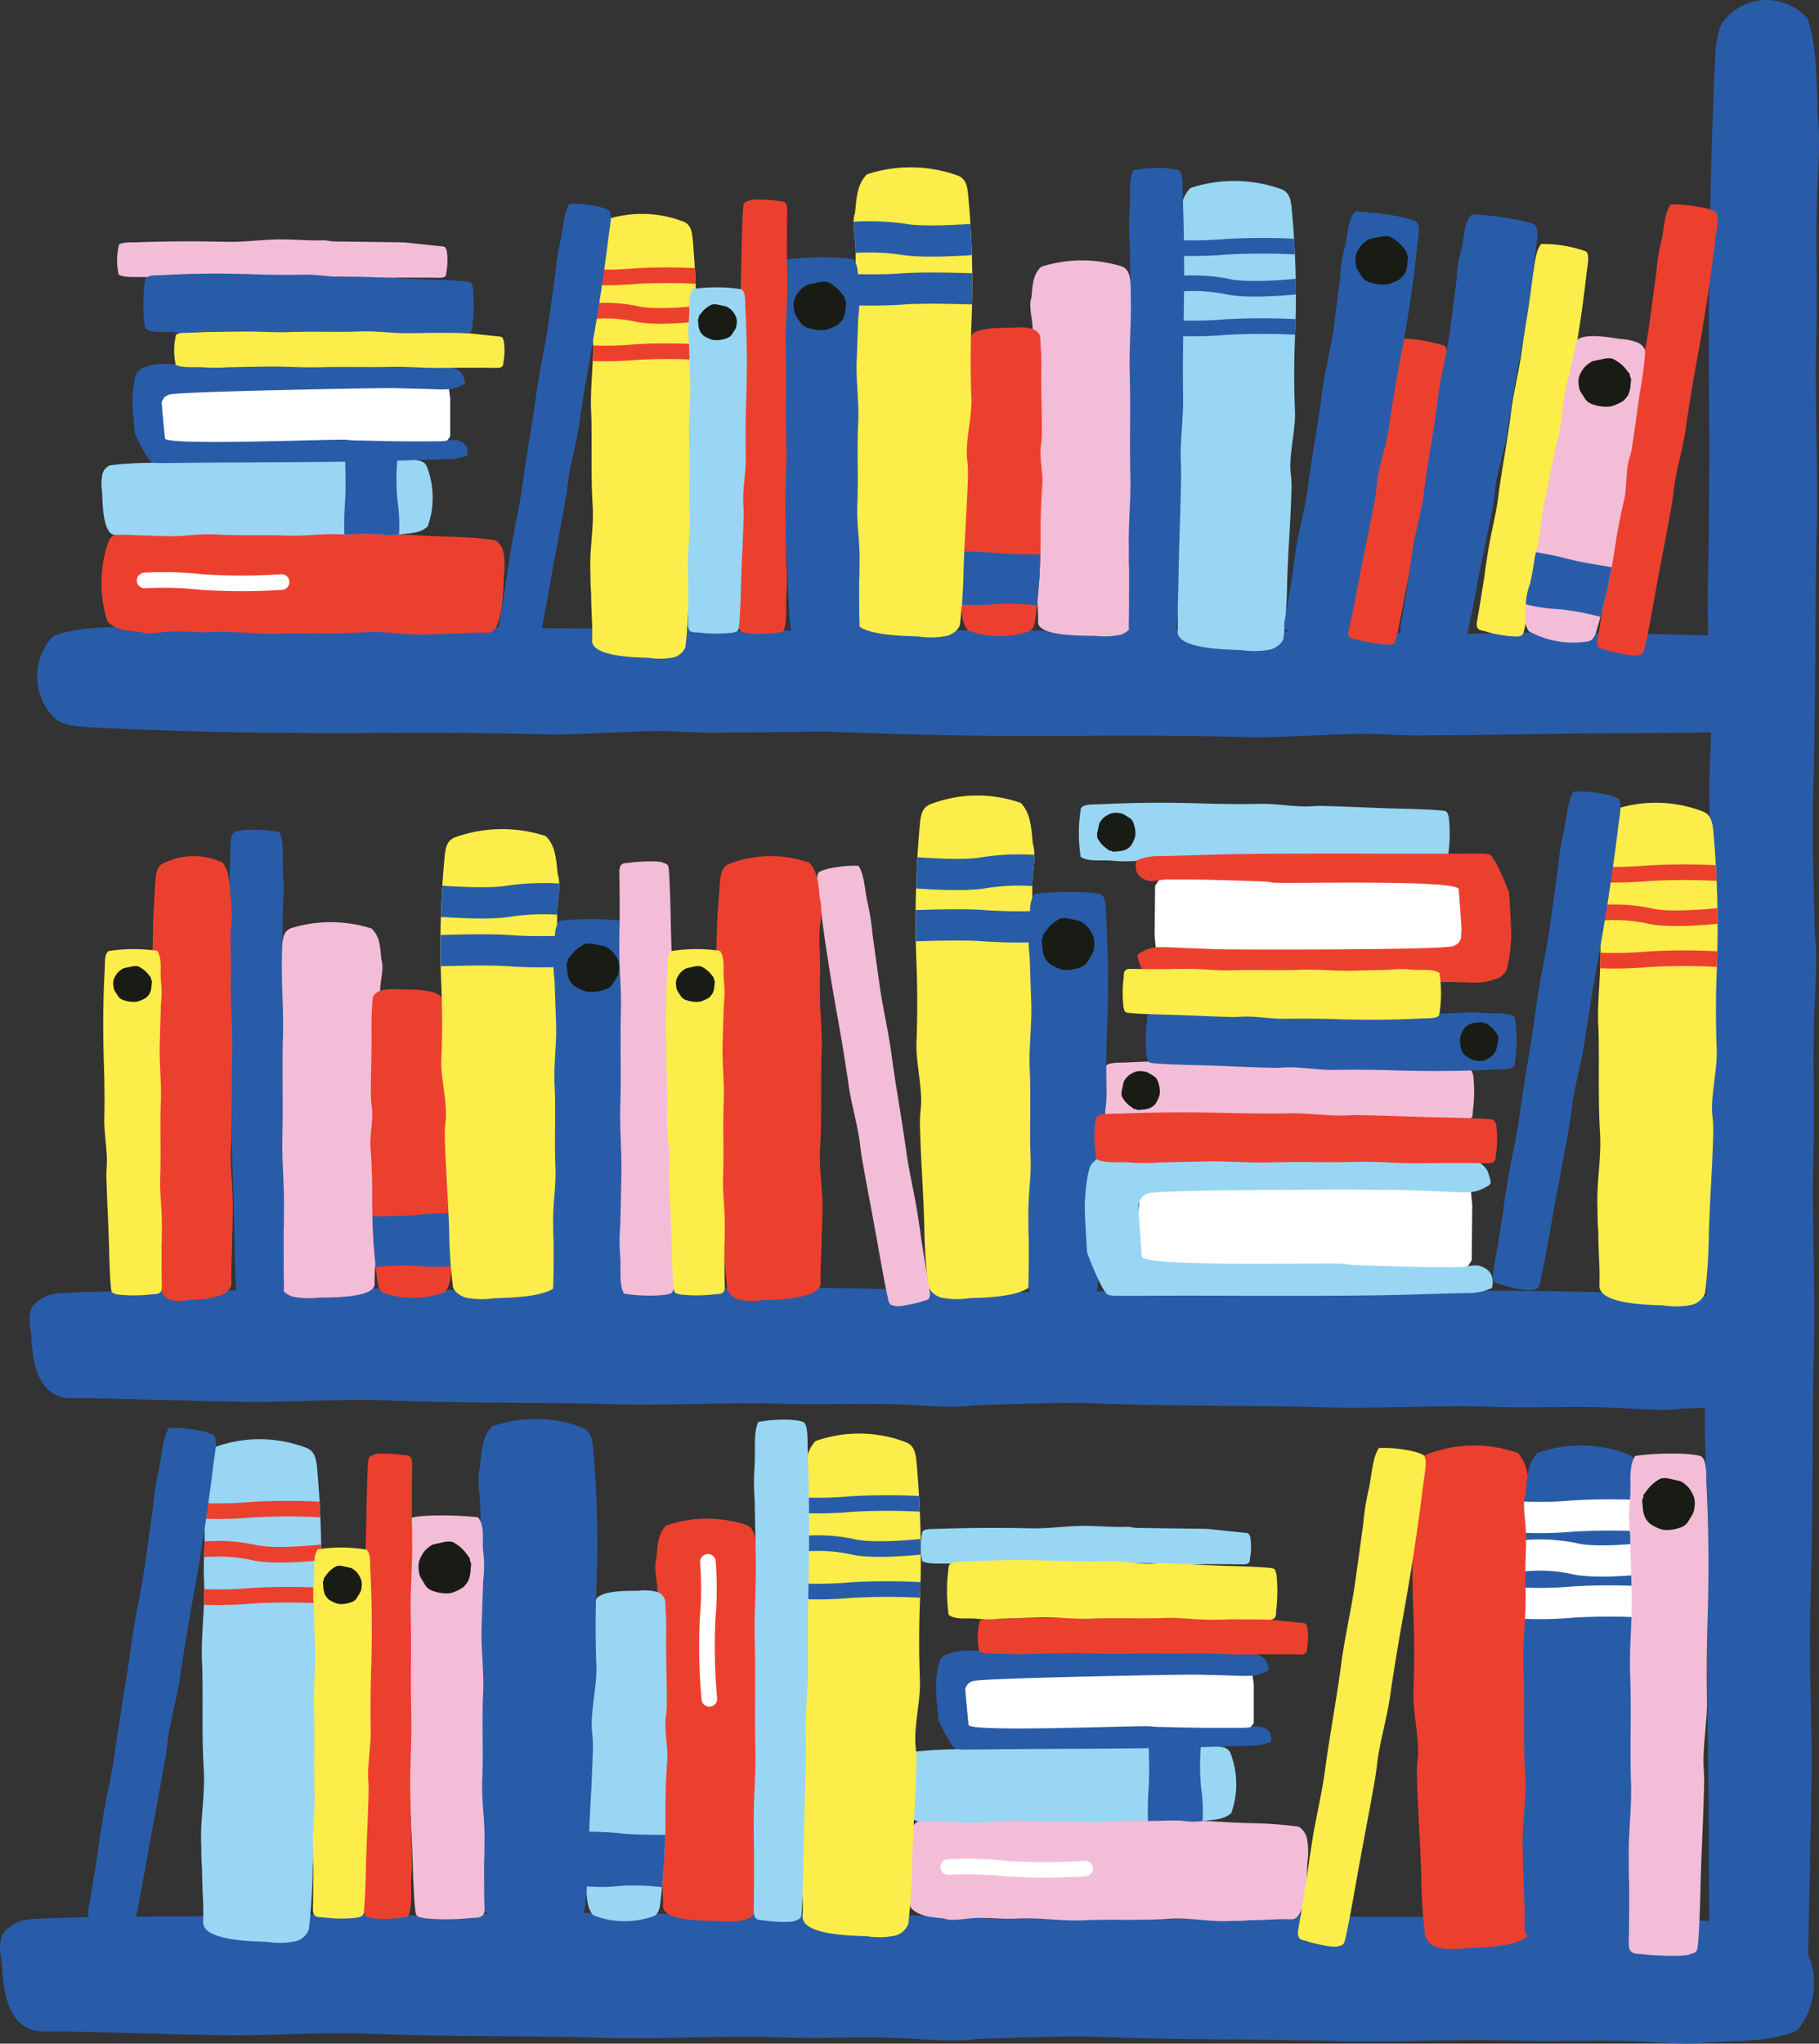 <?xml version="1.0" encoding="UTF-8"?> <svg xmlns="http://www.w3.org/2000/svg" xmlns:xlink="http://www.w3.org/1999/xlink" width="233.058" height="261.727" viewBox="0 0 233.058 261.727"><rect x="0" y="0" width="233.058" height="261.727" fill="#333333" stroke="none"/><defs><clipPath id="clip-path"><rect width="233.058" height="261.727" fill="none"></rect></clipPath><clipPath id="clip-path-3"><path id="Path_30568" data-name="Path 30568" d="M147.294,288.478c-1.277.121-2.265.14-2.7,1.165a16.03,16.03,0,0,0-.155,10.27c1.14,1.169,2.718,1.161,4.245,1.35.972.362,2.555.015,3.615-.045a28.458,28.458,0,0,1,2.91.022c.922.038,1.844.077,2.87.022a36.857,36.857,0,0,1,4.259.111,33.588,33.588,0,0,0,4.593.09c1.433-.043,2.853-.04,4.272-.036,2.082,0,4.162.01,6.279-.133a25.659,25.659,0,0,1,4.018.134,27.79,27.79,0,0,0,3.693.153c.412-.018,1.981-.006,2.377-.094,2.8-.026,3.626-.2,5.572-.125,2.086.137,2.006-6.242,2.082-7.286a9.592,9.592,0,0,0-.077-3.172c-.137-.507-.632-1.314-1.2-1.433a55.587,55.587,0,0,0-6.068-.422c-3.876-.115-6.7-.4-10.572-.5a11.347,11.347,0,0,0-1.542.1,15.886,15.886,0,0,1-3.643-.225,18.949,18.949,0,0,0-3.127-.259c-2.683.115-5.382.113-8.065,0q-2.312-.1-4.62-.1c-3.01,0-6.015.13-9.015.412" transform="translate(-143.668 -288.066)" fill="none"></path></clipPath><clipPath id="clip-path-5"><path id="Path_30572" data-name="Path 30572" d="M171.923,276.74c-2.2.085-4.421.086-6.626,0a17,17,0,0,0-2.571.195,14.337,14.337,0,0,1-2.992.169,9.917,9.917,0,0,0-1.266-.073c-3.186.073-5.5.285-8.687.371a49.63,49.63,0,0,0-4.986.316,1.634,1.634,0,0,0-.986,1.073,6.575,6.575,0,0,0-.063,2.378c.062.782,0,5.563,1.71,5.46,1.6-.053,2.277.074,4.578.093.326.065,1.614.058,1.954.071a25.056,25.056,0,0,0,3.033-.115,23.174,23.174,0,0,1,3.3-.1c1.735.107,3.442.1,5.149.1,1.17,0,2.34,0,3.52.028a30.623,30.623,0,0,0,3.772-.067,32.7,32.7,0,0,1,3.5-.084c.842.042,1.6.013,2.358-.016s1.538-.06,2.393-.016a9.328,9.328,0,0,0,2.97.033c1.254-.14,2.551-.135,3.488-1.011a11.02,11.02,0,0,0-.127-7.7c-.36-.768-1.172-.784-2.22-.874-2.465-.211-4.933-.308-7.405-.308q-1.9,0-3.8.073" transform="translate(-143.668 -276.667)" fill="none"></path></clipPath><clipPath id="clip-path-7"><path id="Path_30575" data-name="Path 30575" d="M105.419,241.85c-1.144,1.165-1.1,2.742-1.257,4.274-.341.979.039,2.555.122,3.613.161,2.062-.075,3.718.081,5.781.217,2.889-.284,5.972-.01,8.854.182,3.532.081,6.992.4,10.545.236,2.677-.3,5.031-.121,7.715.027.412.049,1.98.145,2.375.085,2.8.273,3.621.244,5.568-.092,2.088,6.283,1.872,7.329,1.924a9.584,9.584,0,0,0,3.17-.144c.5-.147,1.3-.659,1.407-1.23a55.585,55.585,0,0,0,.292-6.076c.031-3.877.254-6.7.269-10.581a11.445,11.445,0,0,0-.131-1.539c-.267-2,.467-4.773.338-6.778-.172-2.68-.228-5.379-.173-8.064a100.393,100.393,0,0,0-.607-13.626c-.147-1.273-.188-2.26-1.223-2.676a14.111,14.111,0,0,0-5.021-.812,14.341,14.341,0,0,0-5.249.877" transform="translate(-104.022 -240.973)" fill="none"></path></clipPath><clipPath id="clip-path-9"><path id="Path_30579" data-name="Path 30579" d="M99.711,252.4c-.785.035-5.56-.191-5.515,1.525,0,1.6-.151,2.274-.247,4.573-.076.323-.111,1.611-.136,1.95-.161,2.2.211,4.141,0,6.338-.277,2.917-.241,5.76-.417,8.66-.239,2.366.1,4.9-.094,7.274-.14,1.693.017,3.056-.128,4.749a9.367,9.367,0,0,0-.133,2.967c.1,1.259.05,2.555.893,3.521a11.031,11.031,0,0,0,7.7.131c.78-.334.822-1.144.947-2.19a90.371,90.371,0,0,0,.611-11.19c-.011-2.206.063-4.422.223-6.623.119-1.646-.4-3.932-.176-5.571a10.219,10.219,0,0,0,.115-1.264c.033-3.185-.1-5.508-.08-8.694,0-.3.04-3.789-.149-4.994a1.64,1.64,0,0,0-1.041-1.022,4.18,4.18,0,0,0-1.327-.18c-.351,0-.7.023-1.046.039" transform="translate(-92.95 -252.364)" fill="none"></path></clipPath><clipPath id="clip-path-11"><path id="Path_30590" data-name="Path 30590" d="M243.6,230.323c-1.331,1.424-1.323,3.395-1.536,5.3-.413,1.214-.019,3.19.05,4.513.134,2.579-.176,4.64-.049,7.22.177,3.611-.469,7.447-.228,11.054.121,4.414-.079,8.731.193,13.175.2,3.349-.459,6.273-.326,9.628.02.515.008,2.475.107,2.969.029,3.5.224,4.528.142,6.959-.157,2.6,7.109,2.5,8.3,2.6a9.969,9.969,0,0,0,3.613-.094,2.488,2.488,0,0,0,1.632-1.5,75.726,75.726,0,0,0,.481-7.577c.131-4.84.454-8.362.565-13.2a15.7,15.7,0,0,0-.111-1.926c-.255-2.5.648-5.945.55-8.452-.13-3.351-.128-6.722,0-10.073a137.254,137.254,0,0,0-.358-17.026c-.136-1.594-.159-2.827-1.327-3.374a15.217,15.217,0,0,0-6.157-1.154,14.636,14.636,0,0,0-5.54.96" transform="translate(-241.69 -229.363)" fill="none"></path></clipPath><clipPath id="clip-path-13"><path id="Path_30596" data-name="Path 30596" d="M33.829,229.324c-1.331,1.424-1.324,3.394-1.538,5.3-.412,1.214-.018,3.191.051,4.514.134,2.579-.176,4.639-.049,7.219.178,3.612-.47,7.448-.228,11.054.122,4.414-.078,8.731.194,13.175.205,3.349-.458,6.273-.326,9.628.02.516.007,2.474.107,2.969.029,3.5.223,4.528.142,6.959-.156,2.6,7.11,2.5,8.3,2.6a9.951,9.951,0,0,0,3.613-.1,2.482,2.482,0,0,0,1.632-1.5c.349-1.818.468-7.128.481-7.576.131-4.84.453-8.362.565-13.2a15.536,15.536,0,0,0-.112-1.926c-.255-2.5.649-5.946.551-8.453-.131-3.351-.128-6.721,0-10.072a137.564,137.564,0,0,0-.357-17.026c-.137-1.594-.16-2.827-1.329-3.375a15.224,15.224,0,0,0-6.156-1.153,14.619,14.619,0,0,0-5.539.96" transform="translate(-31.914 -228.364)" fill="none"></path></clipPath><clipPath id="clip-path-15"><path id="Path_30602" data-name="Path 30602" d="M128.991,228.431c-1.331,1.424-1.323,3.393-1.537,5.3-.413,1.214-.018,3.191.051,4.515.133,2.578-.176,4.639-.05,7.219.178,3.611-.468,7.447-.227,11.053.121,4.414-.079,8.731.192,13.175.205,3.349-.458,6.274-.326,9.628.021.516.008,2.474.107,2.969.028,3.5.223,4.529.142,6.959-.157,2.6,7.109,2.5,8.3,2.6a9.932,9.932,0,0,0,3.613-.1,2.486,2.486,0,0,0,1.633-1.5c.348-1.819.469-7.128.481-7.577.13-4.84.454-8.362.564-13.2a15.686,15.686,0,0,0-.111-1.925c-.255-2.5.647-5.947.55-8.454-.13-3.35-.128-6.722,0-10.071A137.242,137.242,0,0,0,142.014,232c-.136-1.595-.159-2.828-1.327-3.375a15.234,15.234,0,0,0-6.157-1.153,14.6,14.6,0,0,0-5.54.961" transform="translate(-127.076 -227.47)" fill="none"></path></clipPath><clipPath id="clip-path-17"><path id="Path_30609" data-name="Path 30609" d="M77.629,226.113c-1.331,1.424-1.324,3.394-1.538,5.3-.412,1.214-.018,3.191.051,4.515.134,2.579-.175,4.639-.049,7.219.178,3.612-.468,7.448-.228,11.053.122,4.415-.079,8.731.193,13.176.205,3.349-.458,6.273-.326,9.628.02.515.008,2.474.107,2.969.029,3.5.224,4.528.143,6.959-.157,2.6,7.109,2.5,8.3,2.6a9.97,9.97,0,0,0,3.613-.1,2.481,2.481,0,0,0,1.632-1.5A75.475,75.475,0,0,0,90,280.36c.131-4.84.454-8.362.565-13.2a15.538,15.538,0,0,0-.111-1.926c-.255-2.5.648-5.946.551-8.453-.13-3.351-.129-6.722,0-10.072a137.407,137.407,0,0,0-.358-17.026c-.137-1.594-.16-2.828-1.327-3.375a15.236,15.236,0,0,0-6.157-1.153,14.62,14.62,0,0,0-5.54.96" transform="translate(-75.714 -225.153)" fill="none"></path></clipPath><clipPath id="clip-path-19"><path id="Path_30620" data-name="Path 30620" d="M147.148,127.38c-1.168.547-1.19,1.78-1.328,3.375a137.4,137.4,0,0,0-.357,17.026c.128,3.351.13,6.721,0,10.072-.1,2.507.806,5.954.551,8.453a15.549,15.549,0,0,0-.112,1.926c.112,4.84.434,8.362.565,13.2a75.759,75.759,0,0,0,.481,7.578,2.487,2.487,0,0,0,1.632,1.5,9.953,9.953,0,0,0,3.613.1c1.189-.094,8.455.006,8.3-2.6-.081-2.43.113-3.461.142-6.959.1-.494.086-2.453.107-2.968.132-3.355-.531-6.279-.326-9.628.272-4.444.071-8.761.194-13.176.241-3.605-.406-7.442-.228-11.053.127-2.58-.183-4.64-.049-7.219.069-1.324.463-3.3.051-4.514-.214-1.907-.207-3.877-1.538-5.3a14.618,14.618,0,0,0-5.539-.96,15.231,15.231,0,0,0-6.157,1.153" transform="translate(-145.351 -126.227)" fill="none"></path></clipPath><clipPath id="clip-path-21"><path id="Path_30625" data-name="Path 30625" d="M255.476,128.335c-1.331,1.424-1.323,3.395-1.537,5.3-.412,1.213-.018,3.19.051,4.513.134,2.579-.176,4.64-.049,7.22.177,3.611-.469,7.447-.228,11.054.121,4.414-.079,8.731.192,13.175.205,3.349-.458,6.273-.325,9.628.02.515.007,2.475.107,2.969.028,3.5.224,4.528.142,6.959-.157,2.6,7.109,2.5,8.3,2.6a9.973,9.973,0,0,0,3.613-.094,2.488,2.488,0,0,0,1.632-1.5,75.744,75.744,0,0,0,.481-7.577c.131-4.84.454-8.362.564-13.2a15.718,15.718,0,0,0-.111-1.927c-.255-2.5.648-5.945.55-8.452-.13-3.351-.128-6.722,0-10.073A137.249,137.249,0,0,0,268.5,131.9c-.136-1.594-.159-2.827-1.327-3.374a15.217,15.217,0,0,0-6.157-1.154,14.635,14.635,0,0,0-5.54.96" transform="translate(-253.562 -127.375)" fill="none"></path></clipPath><clipPath id="clip-path-23"><path id="Path_30642" data-name="Path 30642" d="M115.294,136.863c-1.031.483-1.051,1.572-1.171,2.98a121.224,121.224,0,0,0-.316,15.037c.114,2.959.115,5.936,0,8.9-.086,2.214.712,5.258.487,7.465a13.8,13.8,0,0,0-.1,1.7c.1,4.275.383,7.385.5,11.66a66.967,66.967,0,0,0,.425,6.692,2.191,2.191,0,0,0,1.441,1.324,8.815,8.815,0,0,0,3.191.085c1.049-.084,7.467,0,7.329-2.3-.072-2.147.1-3.057.125-6.145.088-.437.077-2.166.094-2.622.117-2.963-.469-5.546-.288-8.5.24-3.925.064-7.737.171-11.635.213-3.186-.358-6.573-.2-9.762.111-2.278-.161-4.1-.043-6.376.06-1.17.408-2.914.044-3.987-.189-1.684-.182-3.424-1.358-4.681a12.906,12.906,0,0,0-4.892-.848,13.462,13.462,0,0,0-5.438,1.019" transform="translate(-113.707 -135.844)" fill="none"></path></clipPath><clipPath id="clip-path-25"><path id="Path_30646" data-name="Path 30646" d="M60.139,157.123c-.375.117-.967.515-1.04.953a43.345,43.345,0,0,0-.149,4.661c.02,2.973-.115,5.141-.081,8.114a9.084,9.084,0,0,0,.116,1.18c.223,1.529-.295,3.662-.176,5.2.159,2.053.232,4.122.223,6.182a78.623,78.623,0,0,0,.61,10.442c.125.977.167,1.733.948,2.044a11.76,11.76,0,0,0,7.7-.123c.843-.9.8-2.111.893-3.285a8.157,8.157,0,0,0-.133-2.77c-.144-1.58.014-2.851-.127-4.432-.2-2.212.144-4.58-.094-6.789-.177-2.706-.14-5.36-.417-8.082-.208-2.052.163-3.86,0-5.917-.025-.316-.06-1.518-.136-1.819-.1-2.146-.246-2.775-.247-4.268.046-1.6-4.731-1.391-5.514-1.425-.343-.015-.695-.036-1.046-.036a4.443,4.443,0,0,0-1.328.169" transform="translate(-58.792 -156.954)" fill="none"></path></clipPath><clipPath id="clip-path-27"><path id="Path_30651" data-name="Path 30651" d="M71.722,132.635c-1.168.51-1.19,1.661-1.327,3.149a119.58,119.58,0,0,0-.358,15.891c.128,3.128.13,6.273,0,9.4-.1,2.34.805,5.558.55,7.89a13.544,13.544,0,0,0-.111,1.8c.111,4.517.433,7.8.564,12.321a66.019,66.019,0,0,0,.481,7.072c.136.663,1.055,1.239,1.632,1.4a10.666,10.666,0,0,0,3.613.088c1.188-.087,8.455.006,8.3-2.425-.081-2.268.115-3.23.143-6.495.1-.461.086-2.289.107-2.77.133-3.132-.531-5.86-.326-8.986.271-4.148.072-8.177.193-12.3.241-3.366-.405-6.946-.228-10.317.126-2.408-.183-4.331-.049-6.739.069-1.235.463-3.08.051-4.213-.214-1.78-.206-3.618-1.537-4.947a15.559,15.559,0,0,0-5.541-.9,16.179,16.179,0,0,0-6.156,1.077" transform="translate(-69.925 -131.558)" fill="none"></path></clipPath><clipPath id="clip-path-29"><path id="Path_30661" data-name="Path 30661" d="M25.412,136.863c-.78.483-.8,1.572-.887,2.98-.325,5-.384,10.011-.238,15.037.086,2.959.087,5.936,0,8.9-.066,2.214.538,5.258.367,7.465-.043.563-.084,1.136-.074,1.7.074,4.275.29,7.385.377,11.66.008.4.089,5.086.321,6.692a1.94,1.94,0,0,0,1.09,1.324,5.072,5.072,0,0,0,2.412.085c.794-.084,5.646,0,5.541-2.3-.054-2.147.076-3.057.094-6.145.066-.437.058-2.166.072-2.622.088-2.963-.354-5.546-.218-8.5.182-3.925.048-7.737.128-11.635.161-3.186-.27-6.573-.152-9.762.085-2.278-.122-4.1-.032-6.376a16.636,16.636,0,0,0,.033-3.987c-.142-1.684-.137-3.424-1.026-4.681a7.68,7.68,0,0,0-3.7-.848,8.049,8.049,0,0,0-4.111,1.019" transform="translate(-24.211 -135.844)" fill="none"></path></clipPath><clipPath id="clip-path-31"><path id="Path_30669" data-name="Path 30669" d="M19.73,84.343c-1.277.12-2.264.14-2.7,1.166a16.028,16.028,0,0,0-.155,10.269c1.14,1.169,2.718,1.162,4.245,1.349.973.362,2.556.016,3.616-.044a28.535,28.535,0,0,1,2.914.02,28.521,28.521,0,0,0,2.867.023,36.529,36.529,0,0,1,4.261.111,33.816,33.816,0,0,0,4.591.09c1.433-.043,2.852-.04,4.27-.037,2.083,0,4.164.009,6.281-.133a25.707,25.707,0,0,1,4.014.134,27.992,27.992,0,0,0,3.7.153c.414-.018,1.982-.006,2.378-.094,2.8-.025,3.626-.2,5.573-.124,2.086.137,2-6.243,2.081-7.287a9.575,9.575,0,0,0-.077-3.173c-.136-.505-.632-1.313-1.2-1.432a55.225,55.225,0,0,0-6.067-.423c-3.877-.115-6.7-.4-10.573-.5a11.375,11.375,0,0,0-1.542.1,15.945,15.945,0,0,1-3.645-.224,18.833,18.833,0,0,0-3.124-.26c-2.684.115-5.383.114-8.066,0q-2.314-.1-4.622-.1c-3.009,0-6.013.13-9.014.412" transform="translate(-16.104 -83.931)" fill="none"></path></clipPath><clipPath id="clip-path-33"><path id="Path_30673" data-name="Path 30673" d="M44.36,72.6c-2.205.085-4.422.086-6.628,0a16.974,16.974,0,0,0-2.567.195,14.3,14.3,0,0,1-2.994.168,10.419,10.419,0,0,0-1.268-.073c-3.184.073-5.5.286-8.686.372a49.663,49.663,0,0,0-4.986.316,1.633,1.633,0,0,0-.986,1.074,6.569,6.569,0,0,0-.063,2.377c.062.782,0,5.563,1.71,5.46,1.6-.053,2.277.075,4.579.094.325.065,1.613.056,1.952.069a25.055,25.055,0,0,0,3.034-.114,23.184,23.184,0,0,1,3.3-.1c1.739.107,3.448.1,5.158.1,1.166,0,2.333,0,3.511.027A30.635,30.635,0,0,0,43.2,82.5a32.715,32.715,0,0,1,3.5-.084c.842.041,1.6.012,2.357-.017s1.538-.058,2.393-.015a9.4,9.4,0,0,0,2.97.033c1.254-.141,2.551-.136,3.488-1.011a11.025,11.025,0,0,0-.128-7.7c-.36-.768-1.171-.784-2.22-.873-2.466-.212-4.935-.309-7.408-.309q-1.9,0-3.8.073" transform="translate(-16.104 -72.531)" fill="none"></path></clipPath><clipPath id="clip-path-35"><path id="Path_30687" data-name="Path 30687" d="M95.389,34.788c-1.175,1.257-1.168,3-1.357,4.681-.365,1.072-.016,2.818.044,3.986.119,2.278-.155,4.1-.043,6.377.156,3.188-.415,6.576-.2,9.761.107,3.9-.069,7.711.17,11.636.181,2.957-.4,5.54-.287,8.5.017.455.006,2.185.094,2.622.024,3.089.2,4,.125,6.146-.138,2.3,6.279,2.211,7.329,2.295a8.793,8.793,0,0,0,3.191-.084,2.194,2.194,0,0,0,1.442-1.324,66.971,66.971,0,0,0,.425-6.693c.115-4.274.4-7.384.5-11.66a13.628,13.628,0,0,0-.1-1.7c-.225-2.207.573-5.252.487-7.466-.115-2.959-.113-5.936,0-8.894a121.057,121.057,0,0,0-.316-15.037c-.12-1.408-.141-2.5-1.172-2.98a13.453,13.453,0,0,0-5.438-1.019,12.911,12.911,0,0,0-4.893.848" transform="translate(-93.7 -33.94)" fill="none"></path></clipPath><clipPath id="clip-path-37"><path id="Path_30693" data-name="Path 30693" d="M159.248,51.983c-.784.033-5.559-.178-5.514,1.424,0,1.493-.151,2.122-.247,4.268-.076.3-.111,1.5-.136,1.82-.161,2.056.211,3.864,0,5.915-.277,2.722-.241,5.375-.418,8.082-.238,2.208.1,4.576-.094,6.789-.14,1.58.019,2.852-.126,4.432a8.147,8.147,0,0,0-.133,2.768c.1,1.176.049,2.384.893,3.286a11.755,11.755,0,0,0,7.7.122c.78-.312.822-1.068.948-2.043a78.642,78.642,0,0,0,.61-10.443c-.011-2.058.063-4.128.223-6.182.119-1.536-.4-3.67-.176-5.2a9.066,9.066,0,0,0,.116-1.18c.033-2.973-.1-5.141-.081-8.115a43.381,43.381,0,0,0-.149-4.66c-.073-.438-.664-.836-1.04-.953a4.457,4.457,0,0,0-1.329-.169c-.351,0-.7.021-1.045.036" transform="translate(-152.488 -51.947)" fill="none"></path></clipPath><clipPath id="clip-path-39"><path id="Path_30698" data-name="Path 30698" d="M188.529,29.611c-1.331,1.329-1.324,3.167-1.538,4.947-.412,1.134-.018,2.978.051,4.213.134,2.408-.176,4.33-.049,6.739.178,3.371-.469,6.95-.228,10.317.123,4.12-.078,8.149.194,12.3.205,3.126-.458,5.855-.326,8.986.02.481.008,2.309.107,2.77.029,3.265.223,4.227.142,6.495-.156,2.431,7.11,2.337,8.3,2.425a10.663,10.663,0,0,0,3.613-.089c.576-.16,1.5-.737,1.632-1.4a66.037,66.037,0,0,0,.481-7.072c.131-4.517.453-7.8.565-12.321a13.545,13.545,0,0,0-.112-1.8c-.254-2.333.649-5.55.551-7.889-.13-3.128-.128-6.274,0-9.4a119.721,119.721,0,0,0-.357-15.891c-.137-1.488-.16-2.639-1.328-3.149a16.19,16.19,0,0,0-6.158-1.077,15.545,15.545,0,0,0-5.538.9" transform="translate(-186.614 -28.714)" fill="none"></path></clipPath><clipPath id="clip-path-41"><path id="Path_30703" data-name="Path 30703" d="M137.166,27.448c-1.331,1.329-1.323,3.168-1.537,4.948-.412,1.133-.018,2.977.051,4.213.134,2.406-.176,4.33-.049,6.737.178,3.371-.47,6.951-.228,10.317.122,4.12-.078,8.149.194,12.3.205,3.126-.459,5.855-.326,8.986.02.481.008,2.308.107,2.771.028,3.263.223,4.226.142,6.495-.157,2.43,7.11,2.337,8.3,2.425a10.647,10.647,0,0,0,3.613-.089c.576-.16,1.5-.737,1.632-1.4a66.264,66.264,0,0,0,.481-7.073c.131-4.517.453-7.8.564-12.321a13.555,13.555,0,0,0-.111-1.8c-.255-2.333.649-5.549.551-7.889-.131-3.128-.128-6.273,0-9.4a119.715,119.715,0,0,0-.358-15.891c-.136-1.488-.159-2.638-1.328-3.149a16.2,16.2,0,0,0-6.157-1.077,15.547,15.547,0,0,0-5.539.9" transform="translate(-135.252 -26.551)" fill="none"></path></clipPath><clipPath id="clip-path-43"><path id="Path_30714" data-name="Path 30714" d="M248.6,54.247c-.232,1.475-.478,2.073-.9,4.178-.122.286-.343,1.468-.416,1.776-.478,2.006-.391,3.851-.915,5.844-.695,2.647-1.07,5.274-1.665,7.92-.577,2.145-.608,4.537-1.144,6.693-.383,1.54-.425,2.821-.812,4.358a8.145,8.145,0,0,0-.561,2.716c-.085,1.175-.32,2.362.373,3.383a11.762,11.762,0,0,0,7.584,1.314c.819-.187.978-.927,1.253-1.873a78.769,78.769,0,0,0,2.222-10.222c.309-2.036.7-4.068,1.178-6.072.356-1.5.175-3.688.632-5.164a8.867,8.867,0,0,0,.3-1.147c.494-2.932.7-5.1,1.178-8.029a43.213,43.213,0,0,0,.576-4.628c-.006-.444-.528-.929-.88-1.1a7.008,7.008,0,0,0-2.324-.5,25.826,25.826,0,0,0-3.462-.362c-1.132,0-2.116.2-2.207.914" transform="translate(-242.077 -53.333)" fill="none"></path></clipPath></defs><g id="Bookshelf-Illustration" clip-path="url(#clip-path)"><g id="Bookshelf-Illustration-2" data-name="Bookshelf-Illustration"><g id="Group_5661" data-name="Group 5661"><g id="Group_5660" data-name="Group 5660" clip-path="url(#clip-path)"><path id="Path_30562" data-name="Path 30562" d="M193.686,319.833c5.536.186,9.965-.1,15.5.093,2.841.1,7.079.555,9.691.144,4.1-.188,8.328-.14,11.4-1.518a9.584,9.584,0,0,0-.245-12.369c-1.157-1.246-3.8-1.295-7.226-1.471-12.15-.627-24.33-.835-36.55-.718-7.2.069-14.43,0-21.624-.2-5.381-.153-12.794.733-18.155.413-1.37-.082-2.759-.159-4.133-.157-5.579.011-10.342.094-15.165.176-11.609-.564-23.243-.76-34.917-.648-7.2.069-14.43,0-21.624-.2-5.38-.153-12.793.733-18.156.413-1.369-.082-2.758-.16-4.132-.157-10.395.021-17.96.291-28.353.333-.965,0-12.366.025-16.276.357a4.732,4.732,0,0,0-3.241,1.7c-.76,1.227-.441,2.559-.256,3.818s-.136,8.938,5.459,8.824c5.22-.036,7.43.19,14.939.29,1.061.115,5.265.14,6.371.173,7.2.207,13.49-.436,20.677-.153,9.538.377,18.808.251,28.285.468,7.739.327,15.984-.279,23.735-.019,5.537.185,9.967-.1,15.5.092,2.841.1,7.079.556,9.691.144,1.094-.051,2.2-.086,3.283-.133,4.453-.11,8.785-.32,13.5-.134,9.537.376,18.808.251,28.285.468,7.739.327,15.984-.28,23.736-.02" transform="translate(0 -58.512)" fill="#295ca8"></path><path id="Path_30563" data-name="Path 30563" d="M192.074,219.543c5.357.174,9.643-.094,15,.086,2.748.093,6.849.521,9.377.135,3.964-.176,8.057-.131,11.033-1.421a8.755,8.755,0,0,0-.237-11.582c-1.12-1.166-3.681-1.211-6.991-1.377-11.756-.588-23.54-.782-35.365-.673-6.961.065-13.963,0-20.923-.189-5.206-.144-12.379.686-17.567.387-1.325-.076-2.669-.149-4-.146-5.4.01-10.007.088-14.673.164q-16.848-.791-33.783-.606c-6.962.064-13.963,0-20.923-.189-5.206-.144-12.38.686-17.568.387-1.324-.077-2.669-.149-4-.147-10.057.02-17.378.274-27.434.312-.934,0-11.965.023-15.748.333A4.622,4.622,0,0,0,5.136,206.6c-.735,1.148-.426,2.4-.248,3.574s-.131,8.369,5.283,8.263c5.05-.035,7.188.178,14.454.271,1.026.107,5.095.132,6.165.161,6.968.194,13.053-.408,20.006-.142,9.228.352,18.2.235,27.368.437,7.488.307,15.465-.262,22.966-.018,5.356.174,9.642-.094,15,.086,2.749.093,6.85.521,9.377.135,1.058-.047,2.124-.08,3.177-.124,4.308-.1,8.5-.3,13.062-.126,9.227.353,18.2.235,27.367.438,7.488.306,15.466-.262,22.966-.019" transform="translate(-0.901 -39.37)" fill="#295ca8"></path><path id="Path_30564" data-name="Path 30564" d="M43.044,99.512c-5.31-.158-9.558.086-14.866-.079-2.725-.084-6.789-.473-9.295-.122-3.931.16-7.987.119-10.937,1.293a7.474,7.474,0,0,0,.235,10.532c1.111,1.061,3.649,1.1,6.93,1.253,11.654.534,23.335.711,35.056.612,6.9-.058,13.84,0,20.739.172,5.162.131,12.271-.624,17.414-.352,1.313.069,2.646.136,3.964.133,5.35-.01,9.919-.08,14.545-.149q16.7.72,33.486.552c6.9-.059,13.842,0,20.74.172,5.161.13,12.271-.625,17.414-.353,1.313.07,2.646.136,3.963.134,9.97-.018,17.226-.249,27.194-.284.925,0,11.859-.02,15.61-.3a4.718,4.718,0,0,0,3.108-1.444c.728-1.044.423-2.178.245-3.25s.13-7.611-5.235-7.515c-5.006.031-7.126-.161-14.327-.246-1.017-.1-5.05-.119-6.111-.147-6.907-.177-12.938.371-19.832.129-9.146-.32-18.038-.213-27.127-.4-7.422-.278-15.33.237-22.764.017-5.311-.158-9.559.086-14.866-.079-2.726-.085-6.789-.473-9.295-.123-1.05.043-2.106.073-3.149.113-4.271.094-8.426.273-12.948.115-9.146-.32-18.038-.214-27.127-.4-7.422-.278-15.331.238-22.765.017" transform="translate(-1.136 -19.128)" fill="#295ca8"></path><path id="Path_30565" data-name="Path 30565" d="M284.906,43.159c.161-6.168-.087-11.1.08-17.269.086-3.165.482-7.887.125-10.8-.163-4.565-.122-9.278-1.316-12.7a6.959,6.959,0,0,0-10.719.274C272,3.951,271.955,6.9,271.8,10.711c-.543,13.538-.723,27.106-.622,40.721.06,8.016,0,16.078-.175,24.092-.132,5.994.635,14.255.358,20.228-.07,1.525-.138,3.074-.136,4.6.01,6.215.082,11.522.152,16.9q-.732,19.4-.561,38.9c.059,8.016,0,16.078-.175,24.092-.132,5.994.635,14.254.358,20.227-.071,1.525-.138,3.074-.136,4.605.018,11.581.253,20.009.288,31.588,0,1.075.021,13.777.309,18.134a5.8,5.8,0,0,0,1.47,3.61c1.062.847,2.217.491,3.308.285s7.746.151,7.648-6.082c-.032-5.815.164-8.278.251-16.644.1-1.181.121-5.866.149-7.1.179-8.023-.378-15.029-.132-23.036.326-10.625.218-20.954.406-31.511.283-8.622-.242-17.808-.017-26.444.161-6.168-.087-11.1.08-17.269.086-3.166.482-7.887.125-10.8-.044-1.218-.074-2.446-.115-3.657-.1-4.961-.278-9.787-.116-15.04.326-10.625.217-20.954.405-31.512.283-8.622-.242-17.807-.017-26.444" transform="translate(-52.199 0)" fill="#295ca8"></path><path id="Path_30566" data-name="Path 30566" d="M144.437,299.914a16.041,16.041,0,0,1,.154-10.27c.438-1.025,1.426-1.045,2.7-1.165a100.228,100.228,0,0,1,13.635-.313c2.683.112,5.382.114,8.066,0,2.007-.086,4.768.708,6.769.484a11.346,11.346,0,0,1,1.542-.1c3.877.1,6.7.382,10.572.5a55.417,55.417,0,0,1,6.069.422c.567.119,1.063.927,1.2,1.433a9.569,9.569,0,0,1,.077,3.172c-.076,1.044,0,7.423-2.081,7.286-1.947-.071-2.772.1-5.573.125-.4.086-1.965.076-2.377.094-2.687.116-5.029-.467-7.71-.287-3.559.239-7.015.063-10.551.169-2.888.211-5.96-.356-8.852-.2-2.065.111-3.716-.161-5.781-.043-1.061.06-2.643.407-3.615.044-1.527-.188-3.1-.181-4.245-1.35" transform="translate(-27.711 -55.563)" fill="#f3bdd7"></path></g></g><g id="Group_5663" data-name="Group 5663" transform="translate(115.957 232.503)"><g id="Group_5662" data-name="Group 5662" clip-path="url(#clip-path-3)"><path id="Path_30567" data-name="Path 30567" d="M168.073,296.426a75.279,75.279,0,0,1-10.236,0,44.934,44.934,0,0,0-7.309-.2" transform="translate(-144.991 -289.628)" fill="none" stroke="#fff" stroke-linecap="round" stroke-linejoin="round" stroke-width="2"></path></g></g><g id="Group_5665" data-name="Group 5665"><g id="Group_5664" data-name="Group 5664" clip-path="url(#clip-path)"><path id="Path_30569" data-name="Path 30569" d="M185.473,285.545a11.02,11.02,0,0,0-.127-7.7c-.36-.768-1.171-.784-2.22-.873a90.392,90.392,0,0,0-11.2-.236c-2.2.085-4.422.086-6.627,0-1.649-.064-3.917.53-5.561.362a10.268,10.268,0,0,0-1.268-.073c-3.185.073-5.5.286-8.686.372a49.943,49.943,0,0,0-4.986.316,1.636,1.636,0,0,0-.986,1.074,6.552,6.552,0,0,0-.063,2.377c.062.782,0,5.563,1.709,5.46,1.6-.053,2.278.074,4.58.094.325.065,1.613.057,1.953.07,2.207.087,4.132-.35,6.335-.215,2.924.179,5.764.047,8.669.127,2.372.159,4.9-.266,7.273-.149,1.7.083,3.053-.121,4.75-.033a9.354,9.354,0,0,0,2.97.034c1.255-.14,2.551-.136,3.488-1.011" transform="translate(-27.711 -53.364)" fill="#98d6f4"></path></g></g><g id="Group_5667" data-name="Group 5667" transform="translate(115.957 223.303)"><g id="Group_5666" data-name="Group 5666" clip-path="url(#clip-path-5)"><path id="Path_30570" data-name="Path 30570" d="M188.164,276.445a31.676,31.676,0,0,0,0,6.01,18.907,18.907,0,0,1,.161,4.291" transform="translate(-152.22 -276.624)" fill="none" stroke="#295ca8" stroke-linecap="round" stroke-linejoin="round" stroke-width="4"></path><path id="Path_30571" data-name="Path 30571" d="M184.782,276.445s.161,4.164,0,6.01a42.44,42.44,0,0,0-.072,4.291" transform="translate(-151.58 -276.624)" fill="none" stroke="#295ca8" stroke-linecap="round" stroke-linejoin="round" stroke-width="4"></path></g></g><g id="Group_5669" data-name="Group 5669"><g id="Group_5668" data-name="Group 5668" clip-path="url(#clip-path)"><path id="Path_30573" data-name="Path 30573" d="M105.419,241.85a16.037,16.037,0,0,1,10.271-.066c1.035.416,1.076,1.4,1.224,2.677a100.371,100.371,0,0,1,.605,13.625c-.055,2.684,0,5.383.174,8.064.128,2-.605,4.781-.338,6.777a11.491,11.491,0,0,1,.131,1.54c-.015,3.877-.237,6.7-.269,10.581a55.586,55.586,0,0,1-.292,6.076c-.107.571-.9,1.082-1.408,1.23a9.578,9.578,0,0,1-3.17.145c-1.045-.053-7.421.164-7.329-1.924.029-1.948-.159-2.769-.245-5.569-.1-.394-.118-1.962-.144-2.375-.174-2.684.358-5.037.121-7.714-.316-3.553-.214-7.013-.4-10.545-.274-2.882.228-5.965.011-8.854-.156-2.063.081-3.718-.081-5.781-.083-1.058-.463-2.634-.123-3.613.155-1.53.115-3.107,1.258-4.273" transform="translate(-20.064 -46.479)" fill="#ec402f"></path></g></g><g id="Group_5671" data-name="Group 5671" transform="translate(83.958 194.493)"><g id="Group_5670" data-name="Group 5670" clip-path="url(#clip-path-7)"><path id="Path_30574" data-name="Path 30574" d="M112.519,265.371a75.332,75.332,0,0,1-.22-10.234,44.98,44.98,0,0,0,.039-7.312" transform="translate(-105.595 -242.295)" fill="none" stroke="#fff" stroke-linecap="round" stroke-linejoin="round" stroke-width="2"></path></g></g><g id="Group_5673" data-name="Group 5673"><g id="Group_5672" data-name="Group 5672" clip-path="url(#clip-path)"><path id="Path_30576" data-name="Path 30576" d="M93.937,293.959a11.025,11.025,0,0,0,7.7.132c.78-.334.822-1.145.948-2.191a90.351,90.351,0,0,0,.61-11.188c-.01-2.207.063-4.423.223-6.624.119-1.646-.4-3.933-.176-5.571a10.233,10.233,0,0,0,.116-1.264c.033-3.186-.1-5.509-.081-8.694a49.741,49.741,0,0,0-.149-4.994,1.637,1.637,0,0,0-1.04-1.022,6.556,6.556,0,0,0-2.374-.142c-.785.035-5.56-.19-5.515,1.525,0,1.6-.151,2.274-.247,4.573-.076.323-.111,1.612-.136,1.95-.161,2.2.211,4.141,0,6.339-.277,2.916-.241,5.76-.418,8.66-.238,2.366.1,4.9-.094,7.275-.14,1.693.018,3.056-.127,4.748a9.35,9.35,0,0,0-.133,2.968c.1,1.258.05,2.554.893,3.52" transform="translate(-17.928 -48.676)" fill="#98d6f4"></path></g></g><g id="Group_5675" data-name="Group 5675" transform="translate(75.022 203.687)"><g id="Group_5674" data-name="Group 5674" clip-path="url(#clip-path-9)"><path id="Path_30577" data-name="Path 30577" d="M103.17,296.948a31.669,31.669,0,0,0-6.007-.2,18.893,18.893,0,0,1-4.294.017" transform="translate(-92.935 -260.906)" fill="none" stroke="#295ca8" stroke-linecap="round" stroke-linejoin="round" stroke-width="4"></path><path id="Path_30578" data-name="Path 30578" d="M103.286,293.524s-4.167.021-6.007-.2a42.3,42.3,0,0,0-4.287-.215" transform="translate(-92.958 -260.223)" fill="none" stroke="#295ca8" stroke-linecap="round" stroke-linejoin="round" stroke-width="4"></path></g></g><g id="Group_5677" data-name="Group 5677"><g id="Group_5676" data-name="Group 5676" clip-path="url(#clip-path)"><path id="Path_30580" data-name="Path 30580" d="M189.83,265.4l.187,1.478v4.93l-.69.914-37,.368.416-7.977Z" transform="translate(-29.38 -51.136)" fill="#fff"></path><path id="Path_30581" data-name="Path 30581" d="M175.956,271.614c-.04-.188-22.924.819-23.2-.178-.1-.972-.353-3.563-.414-4.536-.019-.29.189-.428.31-.7a1.639,1.639,0,0,1,.756-.407c1.81-.375,26.8-.847,28.757-.8,1.758.047,3.517.083,5.271.146.5.018,1.125.022,1.683-.016a4.338,4.338,0,0,0,1.67-.5c.312-.123.45-.266.43-.44a6.935,6.935,0,0,0-.362-.967,1.888,1.888,0,0,0-.64-.588,3.5,3.5,0,0,0-1.628-.451c-.293,0-.621-.028-.963-.027-2.873.013-5.746.032-8.616.023-2.05-.006-4.1-.055-6.144-.085-1.842-.027-3.684-.051-5.524-.084-1.268-.023-2.533-.076-3.8-.084-1.517-.009-3.037.025-4.555.025-1.845,0-3.689-.017-5.533-.027a7.917,7.917,0,0,0-3.648.522c-.033.01-.4.341-.479.38-.593.523-.73,3.184-.744,3.6-.028.792.253,3.814.3,4.358.185.405,1.646,3.578,2.285,3.73a4.245,4.245,0,0,0,.94.079c2.053-.011,5.226-.052,7.279-.065,3.53-.022,7.059-.03,10.589-.058,3.2-.026,6.405-.048,9.606-.112,3.325-.067,6.04-.186,9.366-.266a6.6,6.6,0,0,0,2.5-.461,1.525,1.525,0,0,0-.049-1.128,1.507,1.507,0,0,0-.871-.7c-.865-.387-1.524.01-2.772.007-1.517,0-3.038.018-4.554,0-2.088-.025-4.173-.075-6.258-.121-.316-.007-.625-.051-.99-.082" transform="translate(-28.658 -50.522)" fill="#295ca8"></path><path id="Path_30582" data-name="Path 30582" d="M155.423,260.967a8.375,8.375,0,0,1,.029-3.862c.372-.358,1.4-.282,2.463-.319,3.79-.132,7.585-.141,11.39-.057,2.24.05,4.359-.279,6.6-.309,1.677-.022,3.981.186,5.655.116.427-.019.98.138,1.408.145,3.237.049,5.646.067,8.882.122.3,0,3.808.4,5.023.509.474.044.439.293.55.471a7.722,7.722,0,0,1-.01,2.71c-.073.365.116.849-.91.849-1.625-.032-2.806-.025-5.145-.027-.332.029-1.642.019-1.986.023-2.245.031-4.2-.182-6.438-.13-2.973.07-6.086-.029-9.058.048-2.413.063-4.587-.13-7-.086-1.726.031-3.133.059-4.859.092a20.608,20.608,0,0,1-3.019,0c-1.274-.072-2.626.115-3.572-.3" transform="translate(-29.939 -49.459)" fill="#ec402f"></path><path id="Path_30583" data-name="Path 30583" d="M146.37,246.668a8.377,8.377,0,0,1,.028-3.862c.372-.358,1.4-.282,2.464-.319,3.789-.132,7.585-.141,11.389-.057,2.241.05,4.36-.279,6.6-.309,1.677-.022,3.981.186,5.654.116.428-.019.981.138,1.408.145,3.237.049,5.646.067,8.881.122.3,0,3.809.4,5.023.509.474.044.439.293.55.471a7.7,7.7,0,0,1-.009,2.71c-.073.365.116.849-.911.849-1.625-.032-2.806-.025-5.144-.027-.333.029-1.642.019-1.986.023-2.245.031-4.2-.182-6.438-.13-2.974.07-6.086-.029-9.058.048-2.413.063-4.587-.13-7-.086-1.727.031-3.133.059-4.859.092a20.6,20.6,0,0,1-3.019,0c-1.275-.072-2.626.115-3.571-.3" transform="translate(-28.193 -46.701)" fill="#98d6f4"></path><path id="Path_30584" data-name="Path 30584" d="M150.542,254.568a22.211,22.211,0,0,1,.029-6.317c.372-.584,1.4-.459,2.463-.521,3.79-.216,7.585-.232,11.39-.094,2.24.082,4.494.1,6.736.05,1.677-.036,3.977.435,5.651.32.427-.029.86-.057,1.289-.046,3.237.08,5.59.26,8.827.349.3.009,3.851.1,5.065.28.474.072.439.479.55.769a20.566,20.566,0,0,1-.01,4.433c-.073.6.116,1.388-.91,1.388-1.625-.053-2.806-.04-5.145-.044-.332.047-1.642.031-1.986.039-2.245.049-4.2-.3-6.438-.212-2.973.114-6.086-.048-9.058.078-2.413.1-4.587-.212-7-.142-1.726.051-3.133.1-4.859.152a12.636,12.636,0,0,1-3.019,0c-1.274-.117-2.626.189-3.571-.487" transform="translate(-28.998 -47.748)" fill="#fced4a"></path><path id="Path_30585" data-name="Path 30585" d="M237.73,230.323a16.748,16.748,0,0,0-11.7.193c-1.168.547-1.19,1.78-1.327,3.375a137.245,137.245,0,0,0-.358,17.026c.128,3.35.13,6.721,0,10.072-.1,2.507.805,5.954.551,8.453a15.547,15.547,0,0,0-.112,1.926c.111,4.841.434,8.363.565,13.2a75.751,75.751,0,0,0,.481,7.578,2.487,2.487,0,0,0,1.632,1.5,9.974,9.974,0,0,0,3.613.1c1.189-.094,8.455.006,8.3-2.6-.081-2.431.114-3.462.142-6.959.1-.495.086-2.454.107-2.969.133-3.355-.53-6.28-.326-9.628.272-4.444.072-8.761.194-13.175.241-3.606-.405-7.442-.228-11.054.127-2.58-.183-4.64-.049-7.219.069-1.324.463-3.3.051-4.514-.214-1.907-.206-3.877-1.537-5.3" transform="translate(-43.251 -44.24)" fill="#ec402f"></path><path id="Path_30586" data-name="Path 30586" d="M243.6,230.323a16.748,16.748,0,0,1,11.7.193c1.168.547,1.191,1.78,1.327,3.375a137.248,137.248,0,0,1,.358,17.026c-.128,3.35-.13,6.721,0,10.072.1,2.507-.806,5.954-.551,8.453a15.544,15.544,0,0,1,.112,1.926c-.111,4.841-.434,8.363-.565,13.2a75.753,75.753,0,0,1-.481,7.578,2.486,2.486,0,0,1-1.632,1.5,9.974,9.974,0,0,1-3.613.1c-1.189-.094-8.455.006-8.3-2.6.081-2.431-.114-3.462-.142-6.959-.1-.495-.086-2.454-.107-2.969-.133-3.355.53-6.28.326-9.628-.272-4.444-.072-8.761-.194-13.175-.241-3.606.405-7.442.228-11.054-.127-2.58.183-4.64.049-7.219-.069-1.324-.463-3.3-.051-4.514.214-1.907.206-3.877,1.537-5.3" transform="translate(-46.618 -44.24)" fill="#295ca8"></path></g></g><g id="Group_5679" data-name="Group 5679" transform="translate(195.072 185.123)"><g id="Group_5678" data-name="Group 5678" clip-path="url(#clip-path-11)"><path id="Path_30587" data-name="Path 30587" d="M257.375,247.181s-6.329.734-9.133,0a21.545,21.545,0,0,0-6.522-.326" transform="translate(-241.696 -232.715)" fill="none" stroke="#fff" stroke-linecap="round" stroke-linejoin="round" stroke-width="4"></path><path id="Path_30588" data-name="Path 30588" d="M257.375,254.161a80.419,80.419,0,0,0-9.133,0,47.976,47.976,0,0,1-6.522.145" transform="translate(-241.696 -234.118)" fill="none" stroke="#fff" stroke-linecap="round" stroke-linejoin="round" stroke-width="4"></path><path id="Path_30589" data-name="Path 30589" d="M257.375,240.51a80.423,80.423,0,0,0-9.133,0,47.981,47.981,0,0,1-6.522.145" transform="translate(-241.696 -231.485)" fill="none" stroke="#fff" stroke-linecap="round" stroke-linejoin="round" stroke-width="4"></path></g></g><g id="Group_5681" data-name="Group 5681"><g id="Group_5680" data-name="Group 5680" clip-path="url(#clip-path)"><path id="Path_30591" data-name="Path 30591" d="M216.4,229.762c2.047-.109,5.044.379,5.792.96.447.643.09,2.162-.107,3.773-.7,5.721-1.587,11.42-2.617,17.111-.607,3.351-1.158,6.733-1.646,10.105-.363,2.523-1.342,5.908-1.633,8.436-.075.646-.152,1.3-.263,1.941-.842,4.848-1.567,8.355-2.417,13.2-.078.45-1,5.767-1.458,7.564-.178.7-.544.589-.836.714-.593.253-3.378-.4-4.067-.658-.529-.2-1.3-.027-1.057-1.567.433-2.433.7-4.206,1.261-7.718.035-.5.361-2.468.435-2.986.487-3.377,1.27-6.258,1.724-9.634.6-4.48,1.488-9.129,2.077-13.61.479-3.638,1.284-6.855,1.792-10.493.363-2.6.654-4.717,1.014-7.315a31.221,31.221,0,0,1,.715-4.534c.409-1.9.449-3.97,1.293-5.291" transform="translate(-39.742 -44.314)" fill="#fced4a"></path><path id="Path_30592" data-name="Path 30592" d="M33.828,229.324a16.748,16.748,0,0,1,11.7.193c1.168.547,1.19,1.78,1.327,3.375a137.25,137.25,0,0,1,.358,17.026c-.128,3.35-.13,6.721,0,10.072.1,2.507-.806,5.954-.551,8.453a15.546,15.546,0,0,1,.112,1.926c-.111,4.84-.434,8.363-.565,13.2a75.745,75.745,0,0,1-.481,7.578,2.487,2.487,0,0,1-1.632,1.5,9.975,9.975,0,0,1-3.613.1c-1.189-.094-8.455.006-8.3-2.6.081-2.431-.114-3.462-.142-6.959-.1-.495-.086-2.454-.107-2.969-.133-3.355.53-6.28.326-9.628-.272-4.444-.072-8.761-.194-13.175-.241-3.606.405-7.442.228-11.054-.127-2.58.183-4.64.049-7.219-.069-1.324-.463-3.3-.051-4.514.214-1.907.206-3.877,1.537-5.3" transform="translate(-6.156 -44.047)" fill="#98d6f4"></path></g></g><g id="Group_5683" data-name="Group 5683" transform="translate(25.758 184.317)"><g id="Group_5682" data-name="Group 5682" clip-path="url(#clip-path-13)"><path id="Path_30593" data-name="Path 30593" d="M47.6,246.181s-6.329.734-9.133,0a21.545,21.545,0,0,0-6.522-.326" transform="translate(-31.92 -231.716)" fill="none" stroke="#ec402f" stroke-miterlimit="10" stroke-width="2"></path><path id="Path_30594" data-name="Path 30594" d="M47.6,253.162a80.42,80.42,0,0,0-9.133,0,47.978,47.978,0,0,1-6.522.145" transform="translate(-31.92 -233.119)" fill="none" stroke="#ec402f" stroke-miterlimit="10" stroke-width="2"></path><path id="Path_30595" data-name="Path 30595" d="M47.6,239.511a80.42,80.42,0,0,0-9.133,0,47.981,47.981,0,0,1-6.522.145" transform="translate(-31.92 -230.486)" fill="none" stroke="#ec402f" stroke-miterlimit="10" stroke-width="2"></path></g></g><g id="Group_5685" data-name="Group 5685"><g id="Group_5684" data-name="Group 5684" clip-path="url(#clip-path)"><path id="Path_30597" data-name="Path 30597" d="M24.352,226.591c2.047-.109,5.044.379,5.791.96.447.643.09,2.162-.107,3.773-.7,5.721-1.588,11.42-2.617,17.111-.607,3.351-1.158,6.733-1.646,10.105-.364,2.523-1.343,5.908-1.634,8.436-.074.646-.152,1.3-.263,1.941-.842,4.848-1.566,8.355-2.417,13.2-.078.45-1,5.767-1.458,7.564-.178.7-.544.589-.837.714-.593.253-3.377-.4-4.066-.658-.529-.2-1.3-.027-1.058-1.567.434-2.433.7-4.206,1.262-7.718.035-.5.361-2.468.435-2.986.487-3.377,1.27-6.258,1.723-9.634.6-4.48,1.488-9.129,2.077-13.61.479-3.638,1.284-6.855,1.793-10.493.363-2.6.654-4.717,1.014-7.315a31.353,31.353,0,0,1,.714-4.534c.409-1.9.45-3.97,1.294-5.291" transform="translate(-2.699 -43.703)" fill="#295ca8"></path><path id="Path_30598" data-name="Path 30598" d="M128.991,228.43a16.748,16.748,0,0,1,11.7.193c1.168.547,1.191,1.78,1.327,3.375a137.245,137.245,0,0,1,.358,17.026c-.128,3.35-.13,6.721,0,10.072.1,2.507-.806,5.954-.551,8.453a15.542,15.542,0,0,1,.112,1.926c-.111,4.841-.434,8.363-.565,13.2a75.744,75.744,0,0,1-.481,7.578,2.486,2.486,0,0,1-1.632,1.5,9.974,9.974,0,0,1-3.613.1c-1.189-.094-8.455.006-8.3-2.6.081-2.431-.114-3.462-.142-6.959-.1-.495-.086-2.454-.107-2.969-.133-3.355.53-6.28.326-9.628-.272-4.444-.072-8.761-.194-13.175-.241-3.606.405-7.442.228-11.054-.127-2.58.183-4.64.049-7.219-.069-1.324-.463-3.3-.051-4.514.214-1.907.206-3.877,1.537-5.3" transform="translate(-24.511 -43.875)" fill="#fced4a"></path></g></g><g id="Group_5687" data-name="Group 5687" transform="translate(102.565 183.595)"><g id="Group_5686" data-name="Group 5686" clip-path="url(#clip-path-15)"><path id="Path_30599" data-name="Path 30599" d="M142.761,245.288s-6.329.734-9.133,0a21.544,21.544,0,0,0-6.522-.326" transform="translate(-127.082 -230.822)" fill="none" stroke="#295ca8" stroke-miterlimit="10" stroke-width="2"></path><path id="Path_30600" data-name="Path 30600" d="M142.761,252.268a80.42,80.42,0,0,0-9.133,0,47.979,47.979,0,0,1-6.522.145" transform="translate(-127.082 -232.225)" fill="none" stroke="#295ca8" stroke-miterlimit="10" stroke-width="2"></path><path id="Path_30601" data-name="Path 30601" d="M142.761,238.617a80.423,80.423,0,0,0-9.133,0,47.98,47.98,0,0,1-6.522.145" transform="translate(-127.082 -229.592)" fill="none" stroke="#295ca8" stroke-miterlimit="10" stroke-width="2"></path></g></g><g id="Group_5689" data-name="Group 5689"><g id="Group_5688" data-name="Group 5688" clip-path="url(#clip-path)"><path id="Path_30603" data-name="Path 30603" d="M120.219,225.569c2-.428,5.041-.412,5.87.044.542.566.427,2.122.483,3.743.2,5.76.215,11.527.087,17.31-.076,3.4-.092,6.831-.047,10.238.034,2.549-.4,6.044-.3,8.587.027.65.053,1.308.044,1.959-.075,4.919-.242,8.5-.325,13.415-.008.457-.089,5.852-.26,7.7-.067.72-.446.667-.715.836-.546.342-3.4.129-4.12-.015-.554-.11-1.29.177-1.29-1.383.049-2.471.038-4.264.04-7.82-.044-.5-.028-2.494-.036-3.018-.046-3.412.277-6.379.2-9.785-.106-4.519.044-9.25-.073-13.767-.1-3.668.2-6.971.132-10.643-.048-2.623-.09-4.762-.141-7.384a31.329,31.329,0,0,1,0-4.589c.108-1.936-.176-3.992.452-5.428" transform="translate(-23.078 -43.449)" fill="#98d6f4"></path><path id="Path_30604" data-name="Path 30604" d="M259.365,230.948c2.887-.428,7.259-.412,8.453.044.781.566.615,2.122.7,3.743.289,5.76.311,11.527.126,17.31-.109,3.4-.132,6.831-.068,10.238.049,2.549-.582,6.045-.427,8.587.04.65.076,1.308.062,1.959-.107,4.919-.349,8.5-.469,13.415-.011.457-.128,5.852-.374,7.7-.1.72-.642.667-1.03.836-.787.342-4.894.129-5.932-.015-.8-.11-1.857.177-1.857-1.383.07-2.471.054-4.264.058-7.82-.063-.5-.041-2.494-.052-3.018-.066-3.412.4-6.379.284-9.785-.153-4.519.065-9.25-.106-13.767-.137-3.668.285-6.971.19-10.643-.068-2.623-.13-4.762-.2-7.384a21.859,21.859,0,0,1,0-4.589c.157-1.936-.253-3.992.651-5.428" transform="translate(-49.869 -44.486)" fill="#f3bdd7"></path><path id="Path_30605" data-name="Path 30605" d="M260.755,238.209c-.023-.224-.038-.448-.072-.67a.9.9,0,0,1,.1-.447c.04-.1.114-.2.046-.305-.02-.031.015-.082.044-.12.238-.32.465-.641.726-.956a5.38,5.38,0,0,1,1.314-1.042.909.909,0,0,1,.408-.118,2.608,2.608,0,0,1,.867.065c.423.1.858.186,1.28.286a.979.979,0,0,1,.291.12,3.842,3.842,0,0,1,.86.716,2.666,2.666,0,0,1,.356.54,2.715,2.715,0,0,1,.373.823,4.283,4.283,0,0,1,.081.638c-.006.287-.057.577-.093.866a2.167,2.167,0,0,1-.333.785c-.148.249-.3.5-.449.746-.021.036-.046.071-.07.107a1.864,1.864,0,0,1-.951.638,4.942,4.942,0,0,1-1.655.3,2.481,2.481,0,0,1-.891-.129c-.233-.089-.454-.187-.663-.291s-.383-.214-.571-.322a.265.265,0,0,1-.064-.046,3.352,3.352,0,0,1-.623-.793,3.866,3.866,0,0,1-.316-1.393" transform="translate(-50.28 -45.239)" fill="#181c15"></path><path id="Path_30606" data-name="Path 30606" d="M77.629,226.113a16.745,16.745,0,0,1,11.7.193c1.169.547,1.191,1.78,1.328,3.375a137.251,137.251,0,0,1,.358,17.026c-.128,3.35-.13,6.721,0,10.072.1,2.507-.806,5.954-.551,8.453a15.388,15.388,0,0,1,.111,1.926c-.111,4.841-.433,8.363-.564,13.2a75.744,75.744,0,0,1-.481,7.578,2.487,2.487,0,0,1-1.632,1.5,9.974,9.974,0,0,1-3.613.1c-1.189-.094-8.455.006-8.3-2.6.081-2.431-.114-3.462-.143-6.959-.1-.495-.086-2.454-.106-2.969-.133-3.355.53-6.28.326-9.628-.272-4.444-.072-8.761-.194-13.175-.241-3.606.405-7.442.228-11.054-.127-2.58.182-4.64.048-7.219-.068-1.324-.462-3.3-.05-4.514.214-1.907.206-3.877,1.537-5.3" transform="translate(-14.604 -43.428)" fill="#295ca8"></path></g></g><g id="Group_5691" data-name="Group 5691" transform="translate(61.11 181.725)"><g id="Group_5690" data-name="Group 5690" clip-path="url(#clip-path-17)"><path id="Path_30607" data-name="Path 30607" d="M91.4,237.3s-6.329.549-9.133,0a28.738,28.738,0,0,0-6.522-.244" transform="translate(-75.72 -227.433)" fill="none" stroke="#295ca8" stroke-linecap="round" stroke-linejoin="round" stroke-width="4"></path><path id="Path_30608" data-name="Path 30608" d="M91.4,245.8s-6.329-.245-9.133,0a64.314,64.314,0,0,1-6.522.109" transform="translate(-75.72 -229.114)" fill="none" stroke="#295ca8" stroke-linecap="round" stroke-linejoin="round" stroke-width="4"></path></g></g><g id="Group_5693" data-name="Group 5693"><g id="Group_5692" data-name="Group 5692" clip-path="url(#clip-path)"><path id="Path_30610" data-name="Path 30610" d="M73.66,240.705c-2.887-.344-7.259-.332-8.453.036-.781.455-.615,1.706-.7,3.011a136.375,136.375,0,0,0-.126,13.92c.109,2.739.132,5.493.068,8.233-.048,2.049.582,4.861.427,6.906a15.554,15.554,0,0,0-.062,1.575c.107,3.956.349,6.832.469,10.788.011.367.128,4.706.374,6.191.1.579.642.537,1.03.672a30.169,30.169,0,0,0,5.932-.011c.8-.089,1.857.141,1.857-1.112-.07-1.986-.054-3.429-.058-6.288.063-.405.041-2.006.052-2.427.066-2.743-.4-5.13-.284-7.869.153-3.634-.065-7.438.106-11.07.137-2.949-.285-5.606-.19-8.56.068-2.109.13-3.829.2-5.938a14.154,14.154,0,0,0,0-3.69c-.157-1.558.253-3.21-.651-4.365" transform="translate(-12.396 -46.38)" fill="#f3bdd7"></path><path id="Path_30611" data-name="Path 30611" d="M73.1,248.268c.023-.224.038-.448.072-.67a.889.889,0,0,0-.1-.447c-.04-.1-.113-.2-.046-.305.021-.031-.014-.082-.043-.12-.238-.32-.465-.641-.726-.956a5.38,5.38,0,0,0-1.314-1.042.909.909,0,0,0-.408-.118,2.609,2.609,0,0,0-.867.065c-.423.1-.858.186-1.28.286a.979.979,0,0,0-.291.12,3.842,3.842,0,0,0-.86.716,2.665,2.665,0,0,0-.356.54,2.715,2.715,0,0,0-.373.823,4.28,4.28,0,0,0-.082.638c.006.287.057.577.093.866a2.167,2.167,0,0,0,.333.785c.148.249.3.5.449.746.021.036.046.071.07.107a1.864,1.864,0,0,0,.951.638,4.941,4.941,0,0,0,1.655.3,2.48,2.48,0,0,0,.891-.129c.233-.089.454-.187.663-.291s.383-.214.571-.322a.283.283,0,0,0,.064-.046,3.353,3.353,0,0,0,.623-.793,3.867,3.867,0,0,0,.316-1.393" transform="translate(-12.811 -47.179)" fill="#181c15"></path><path id="Path_30612" data-name="Path 30612" d="M63.346,289.941c-1.842.4-4.632.383-5.393-.041-.5-.524-.393-1.965-.445-3.467-.184-5.337-.2-10.68-.08-16.037.069-3.153.085-6.328.043-9.484-.031-2.362.371-5.6.273-7.956-.025-.6-.048-1.211-.04-1.814.069-4.558.222-7.871.3-12.427.007-.424.082-5.422.239-7.132.061-.667.409-.617.657-.774.5-.317,3.123-.119,3.785.014.509.1,1.186-.164,1.186,1.281-.045,2.288-.035,3.95-.037,7.244.04.467.026,2.311.033,2.8.042,3.161-.255,5.91-.182,9.064.1,4.187-.041,8.569.067,12.754.088,3.4-.182,6.458-.121,9.861.044,2.429.083,4.411.13,6.84a29.422,29.422,0,0,1,0,4.251c-.1,1.794.161,3.7-.416,5.028" transform="translate(-11.062 -44.486)" fill="#ec402f"></path><path id="Path_30613" data-name="Path 30613" d="M50.278,245.79a19.394,19.394,0,0,1,6.244.032c.577.418.454,1.567.515,2.766.213,4.254.229,8.515.093,12.786-.081,2.515-.1,5.045-.05,7.563.036,1.883-.429,4.466-.316,6.343.029.48.056.967.046,1.447-.08,3.634-.257,6.276-.346,9.91-.008.337-.094,4.323-.276,5.686-.072.532-.474.493-.761.618a17.932,17.932,0,0,1-4.382-.011c-.589-.082-1.372.131-1.372-1.021.052-1.825.04-3.15.044-5.777-.047-.372-.031-1.843-.039-2.229-.049-2.521.295-4.712.21-7.228-.113-3.338.048-6.832-.077-10.17-.1-2.709.21-5.149.14-7.862-.05-1.938-.1-3.517-.149-5.454a16.078,16.078,0,0,1,0-3.39c.115-1.431-.187-2.949.481-4.01" transform="translate(-9.581 -47.365)" fill="#fced4a"></path><path id="Path_30614" data-name="Path 30614" d="M51.312,251.155c-.017-.165-.027-.331-.053-.495a.666.666,0,0,1,.077-.33c.029-.075.084-.15.034-.225-.015-.023.01-.061.032-.09.176-.236.343-.473.537-.706a4,4,0,0,1,.97-.77.672.672,0,0,1,.3-.086,1.946,1.946,0,0,1,.641.048c.312.073.634.138.945.211a.725.725,0,0,1,.215.089,2.818,2.818,0,0,1,.636.529,1.951,1.951,0,0,1,.263.4,1.98,1.98,0,0,1,.275.608,3.1,3.1,0,0,1,.061.471,6.428,6.428,0,0,1-.069.64,1.618,1.618,0,0,1-.246.58c-.109.184-.22.367-.332.551-.015.026-.034.052-.052.078a1.377,1.377,0,0,1-.7.471,3.657,3.657,0,0,1-1.223.224,1.806,1.806,0,0,1-.658-.1c-.172-.065-.335-.138-.489-.215s-.283-.157-.423-.237a.214.214,0,0,1-.047-.035,2.47,2.47,0,0,1-.46-.586,2.873,2.873,0,0,1-.233-1.029" transform="translate(-9.886 -47.921)" fill="#181c15"></path><path id="Path_30615" data-name="Path 30615" d="M175.379,175.3a19.394,19.394,0,0,1,.032-6.244c.418-.577,1.567-.454,2.766-.515,4.255-.213,8.515-.229,12.786-.093,2.515.081,5.045.1,7.563.05,1.883-.036,4.466.429,6.343.316.48-.029.968-.056,1.448-.046,3.633.08,6.275.257,9.909.346.337.008,4.323.094,5.687.276.531.072.492.474.617.761a17.932,17.932,0,0,1-.011,4.382c-.081.589.132,1.372-1.02,1.372-1.826-.052-3.151-.04-5.777-.044-.372.047-1.843.031-2.229.039-2.521.049-4.712-.295-7.228-.21-3.338.113-6.832-.048-10.169.077-2.71.1-5.15-.21-7.863-.14-1.938.05-3.517.1-5.454.149a16.077,16.077,0,0,1-3.39,0c-1.43-.115-2.949.187-4.01-.481" transform="translate(-33.783 -32.475)" fill="#f3bdd7"></path><path id="Path_30616" data-name="Path 30616" d="M180.743,174.88c-.164.017-.331.027-.495.053a.666.666,0,0,1-.33-.077c-.075-.029-.149-.084-.225-.034-.023.015-.061-.01-.09-.031-.235-.177-.473-.344-.706-.538a4,4,0,0,1-.77-.97.672.672,0,0,1-.086-.3,1.947,1.947,0,0,1,.048-.641c.073-.312.138-.634.212-.945a.7.7,0,0,1,.088-.215,2.8,2.8,0,0,1,.529-.636,1.923,1.923,0,0,1,.4-.263,1.979,1.979,0,0,1,.608-.275,3.1,3.1,0,0,1,.471-.061,6.422,6.422,0,0,1,.64.069,1.618,1.618,0,0,1,.58.246c.185.109.367.22.552.332.026.015.051.034.077.052a1.383,1.383,0,0,1,.472.7,3.7,3.7,0,0,1,.224,1.223,1.823,1.823,0,0,1-.1.658c-.065.172-.138.335-.215.489s-.157.283-.236.423a.243.243,0,0,1-.035.047,2.473,2.473,0,0,1-.587.46,2.872,2.872,0,0,1-1.029.233" transform="translate(-34.339 -32.78)" fill="#181c15"></path><path id="Path_30617" data-name="Path 30617" d="M158.844,127.187a16.748,16.748,0,0,0-11.7.193c-1.168.547-1.19,1.78-1.327,3.375a137.248,137.248,0,0,0-.358,17.026c.128,3.35.13,6.721,0,10.072-.1,2.507.805,5.954.551,8.453a15.543,15.543,0,0,0-.112,1.926c.111,4.84.434,8.363.565,13.2a75.745,75.745,0,0,0,.481,7.578,2.487,2.487,0,0,0,1.632,1.5,9.975,9.975,0,0,0,3.613.1c1.189-.094,8.455.006,8.3-2.6-.081-2.431.114-3.462.142-6.959.1-.495.086-2.454.107-2.969.133-3.355-.53-6.28-.326-9.628.272-4.444.072-8.761.194-13.175.241-3.606-.405-7.442-.228-11.054.127-2.58-.183-4.64-.049-7.219.069-1.324.463-3.3.051-4.514-.214-1.907-.206-3.877-1.537-5.3" transform="translate(-28.036 -24.347)" fill="#fced4a"></path></g></g><g id="Group_5695" data-name="Group 5695" transform="translate(117.315 101.88)"><g id="Group_5694" data-name="Group 5694" clip-path="url(#clip-path-19)"><path id="Path_30618" data-name="Path 30618" d="M145.014,138.375s6.329.549,9.133,0a28.738,28.738,0,0,1,6.522-.244" transform="translate(-145.286 -128.507)" fill="none" stroke="#295ca8" stroke-linecap="round" stroke-linejoin="round" stroke-width="4"></path><path id="Path_30619" data-name="Path 30619" d="M145.014,146.87s6.329-.245,9.133,0a64.314,64.314,0,0,0,6.522.109" transform="translate(-145.286 -130.188)" fill="none" stroke="#295ca8" stroke-linecap="round" stroke-linejoin="round" stroke-width="4"></path></g></g><g id="Group_5697" data-name="Group 5697"><g id="Group_5696" data-name="Group 5696" clip-path="url(#clip-path)"><path id="Path_30621" data-name="Path 30621" d="M255.476,128.336a16.748,16.748,0,0,1,11.7.193c1.168.547,1.19,1.78,1.327,3.375a137.242,137.242,0,0,1,.358,17.026c-.128,3.35-.13,6.721,0,10.072.1,2.507-.805,5.954-.551,8.453a15.548,15.548,0,0,1,.112,1.926c-.111,4.84-.434,8.363-.565,13.2a75.771,75.771,0,0,1-.481,7.578,2.487,2.487,0,0,1-1.632,1.5,9.975,9.975,0,0,1-3.613.1c-1.189-.094-8.455.006-8.3-2.6.081-2.431-.114-3.462-.142-6.959-.1-.495-.086-2.454-.107-2.969-.133-3.355.53-6.28.326-9.628-.272-4.444-.072-8.761-.194-13.175-.241-3.606.405-7.442.228-11.054-.127-2.58.183-4.64.049-7.219-.069-1.324-.463-3.3-.051-4.514.214-1.907.206-3.877,1.537-5.3" transform="translate(-48.908 -24.569)" fill="#fced4a"></path></g></g><g id="Group_5699" data-name="Group 5699" transform="translate(204.654 102.807)"><g id="Group_5698" data-name="Group 5698" clip-path="url(#clip-path-21)"><path id="Path_30622" data-name="Path 30622" d="M269.246,145.193s-6.329.734-9.133,0a21.545,21.545,0,0,0-6.522-.326" transform="translate(-253.567 -130.727)" fill="none" stroke="#ec402f" stroke-miterlimit="10" stroke-width="2"></path><path id="Path_30623" data-name="Path 30623" d="M269.246,152.173a80.428,80.428,0,0,0-9.133,0,47.979,47.979,0,0,1-6.522.145" transform="translate(-253.567 -132.13)" fill="none" stroke="#ec402f" stroke-miterlimit="10" stroke-width="2"></path><path id="Path_30624" data-name="Path 30624" d="M269.246,138.522a80.424,80.424,0,0,0-9.133,0,47.977,47.977,0,0,1-6.522.145" transform="translate(-253.567 -129.497)" fill="none" stroke="#ec402f" stroke-miterlimit="10" stroke-width="2"></path></g></g><g id="Group_5701" data-name="Group 5701"><g id="Group_5700" data-name="Group 5700" clip-path="url(#clip-path)"><path id="Path_30626" data-name="Path 30626" d="M247.33,125.6c2.047-.109,5.044.379,5.791.96.447.643.09,2.162-.106,3.773-.7,5.721-1.588,11.42-2.617,17.111-.607,3.351-1.158,6.733-1.646,10.105-.363,2.523-1.342,5.908-1.633,8.436-.075.646-.153,1.3-.264,1.941-.842,4.848-1.566,8.355-2.417,13.2-.078.45-1,5.767-1.458,7.563-.179.7-.545.589-.837.714-.593.253-3.378-.4-4.067-.658-.529-.2-1.3-.027-1.057-1.567.433-2.433.7-4.206,1.261-7.718.035-.5.361-2.468.435-2.986.487-3.377,1.27-6.258,1.724-9.634.6-4.48,1.487-9.129,2.076-13.61.479-3.638,1.285-6.855,1.793-10.493.363-2.6.654-4.717,1.014-7.315a31.34,31.34,0,0,1,.714-4.534c.41-1.9.45-3.97,1.294-5.291" transform="translate(-45.708 -24.224)" fill="#295ca8"></path><path id="Path_30627" data-name="Path 30627" d="M164.053,141.779c2.887-.344,7.259-.332,8.453.036.781.455.615,1.706.7,3.011a136.375,136.375,0,0,1,.126,13.92c-.109,2.739-.132,5.493-.068,8.233.048,2.049-.582,4.861-.427,6.906a15.558,15.558,0,0,1,.062,1.575c-.107,3.956-.349,6.832-.469,10.788-.011.367-.128,4.706-.374,6.191-.1.579-.642.537-1.03.672a30.114,30.114,0,0,1-5.932-.012c-.8-.088-1.857.142-1.857-1.111.07-1.986.054-3.429.058-6.288-.063-.405-.041-2.006-.052-2.427-.066-2.743.4-5.13.284-7.869-.153-3.634.065-7.438-.106-11.07-.137-2.949.285-5.606.19-8.56-.068-2.109-.13-3.829-.2-5.938a14.154,14.154,0,0,1,0-3.69c.157-1.558-.253-3.21.651-4.365" transform="translate(-31.485 -27.299)" fill="#295ca8"></path><path id="Path_30628" data-name="Path 30628" d="M165.443,149.342c-.023-.224-.038-.448-.072-.67a.888.888,0,0,1,.1-.447c.04-.1.113-.2.046-.305-.021-.031.014-.082.043-.12.238-.32.465-.641.726-.956A5.38,5.38,0,0,1,167.6,145.8a.909.909,0,0,1,.408-.118,2.608,2.608,0,0,1,.867.065c.423.1.858.186,1.28.286a.979.979,0,0,1,.291.12,3.841,3.841,0,0,1,.86.716,2.666,2.666,0,0,1,.356.54,2.715,2.715,0,0,1,.373.823,4.279,4.279,0,0,1,.082.638c-.006.287-.057.577-.093.866a2.167,2.167,0,0,1-.333.785c-.148.249-.3.5-.449.746-.021.036-.046.071-.07.107a1.864,1.864,0,0,1-.951.638,4.941,4.941,0,0,1-1.655.3,2.48,2.48,0,0,1-.891-.129c-.233-.089-.454-.187-.663-.291s-.383-.214-.571-.322a.281.281,0,0,1-.064-.046,3.352,3.352,0,0,1-.623-.793,3.867,3.867,0,0,1-.316-1.393" transform="translate(-31.896 -28.098)" fill="#181c15"></path><path id="Path_30629" data-name="Path 30629" d="M223.192,188.264l.207,2.131-.05,5.013-.021,2.091-.856,1.309-42.215-.219.623-11.489Z" transform="translate(-34.768 -36.089)" fill="#fff"></path><path id="Path_30630" data-name="Path 30630" d="M205.5,197.179c-.045-.272-25.67.5-25.994-.944-.1-1.4-.378-5.138-.439-6.54-.018-.417.236-.614.388-1a1.936,1.936,0,0,1,.928-.578c2.213-.523,30.4-.5,32.781-.406,2.142.085,4.287.154,6.424.262a17.8,17.8,0,0,0,2.052-.006,4.728,4.728,0,0,0,2.043-.7c.382-.174.552-.379.532-.63a11.442,11.442,0,0,0-.427-1.4,2.515,2.515,0,0,0-.772-.853,3.759,3.759,0,0,0-1.978-.666c-.357-.007-.755-.046-1.173-.048-3.5-.01-7.006-.009-10.505-.05-2.5-.03-4.993-.119-7.489-.182-2.245-.057-4.49-.109-6.733-.174-1.546-.045-3.086-.135-4.634-.158-1.848-.027-3.7.006-5.553-.009-2.249-.019-4.5-.061-6.746-.092a8.314,8.314,0,0,0-4.454.717c-.041.015-.495.487-.59.542-.73.748-.935,4.58-.96,5.184-.045,1.141.253,5.5.3,6.282.219.587,1.954,5.172,2.731,5.4a4.421,4.421,0,0,0,1.145.123c2.5,0,6.372-.023,8.874-.022,4.3,0,8.607.026,12.911.019,3.9,0,7.81-.006,11.715-.067,4.055-.064,7.367-.21,11.422-.292a7,7,0,0,0,3.058-.64,2.577,2.577,0,0,0-.044-1.626,1.946,1.946,0,0,0-1.052-1.022c-1.048-.567-1.857,0-3.379-.017-1.851-.018-3.7,0-5.551-.046-2.546-.057-5.086-.149-7.628-.236-.385-.014-.76-.08-1.205-.128" transform="translate(-33.214 -35.298)" fill="#98d6f4"></path><path id="Path_30631" data-name="Path 30631" d="M173.984,182.5c-.343-1.842-.331-4.632.036-5.393.454-.5,1.7-.393,3-.445,4.621-.184,9.248-.2,13.886-.08,2.731.069,5.48.085,8.213.043,2.045-.031,4.85.371,6.89.273.521-.025,1.049-.048,1.571-.04,3.947.069,6.816.222,10.762.3.366.007,4.695.082,6.176.239.577.061.535.409.671.657a12.324,12.324,0,0,1-.012,3.785c-.088.509.142,1.186-1.109,1.186-1.982-.045-3.421-.035-6.274-.037-.4.04-2,.026-2.421.033-2.737.042-5.117-.255-7.849-.182-3.626.1-7.421-.041-11.045.067-2.942.088-5.592-.182-8.538-.121-2.1.044-3.82.083-5.924.13a22.074,22.074,0,0,1-3.681,0c-1.554-.1-3.2.161-4.354-.416" transform="translate(-33.511 -34.045)" fill="#ec402f"></path><path id="Path_30632" data-name="Path 30632" d="M171.5,134.315a19.376,19.376,0,0,1,.031-6.244c.419-.577,1.567-.454,2.766-.515,4.255-.213,8.516-.229,12.787-.093,2.515.081,5.046.1,7.563.05,1.882-.036,4.466.429,6.342.316.481-.029.967-.057,1.447-.046,3.634.08,6.276.257,9.911.346.337.008,4.323.094,5.685.276.533.072.494.474.619.761a17.933,17.933,0,0,1-.011,4.382c-.082.589.13,1.372-1.022,1.372-1.824-.052-3.149-.04-5.776-.044-.373.047-1.843.031-2.229.039-2.521.049-4.712-.295-7.228-.21-3.338.113-6.832-.048-10.171.077-2.709.1-5.149-.21-7.862-.14-1.938.05-3.517.1-5.454.149a16.079,16.079,0,0,1-3.39,0c-1.431-.115-2.95.187-4.01-.481" transform="translate(-33.035 -24.568)" fill="#98d6f4"></path><path id="Path_30633" data-name="Path 30633" d="M176.864,133.891c-.165.017-.331.027-.495.053a.666.666,0,0,1-.33-.077c-.075-.029-.15-.084-.225-.034-.023.015-.061-.01-.09-.031-.236-.177-.473-.344-.706-.538a4,4,0,0,1-.77-.97.671.671,0,0,1-.086-.3,1.946,1.946,0,0,1,.048-.641c.073-.312.138-.634.211-.945a.725.725,0,0,1,.089-.215,2.819,2.819,0,0,1,.529-.636,1.951,1.951,0,0,1,.4-.263,1.979,1.979,0,0,1,.608-.275,3.1,3.1,0,0,1,.471-.061,6.425,6.425,0,0,1,.64.069,1.618,1.618,0,0,1,.58.246c.184.109.367.22.551.332.026.015.052.034.078.052a1.377,1.377,0,0,1,.471.7,3.657,3.657,0,0,1,.224,1.223,1.807,1.807,0,0,1-.1.658c-.065.172-.138.335-.215.489s-.157.283-.237.423a.213.213,0,0,1-.035.047,2.47,2.47,0,0,1-.586.46,2.872,2.872,0,0,1-1.029.233" transform="translate(-33.591 -24.874)" fill="#181c15"></path><path id="Path_30634" data-name="Path 30634" d="M229.146,161.2a19.4,19.4,0,0,1-.032,6.244c-.418.577-1.567.454-2.766.515-4.254.213-8.515.229-12.786.093-2.515-.081-5.045-.1-7.563-.05-1.883.036-4.466-.429-6.343-.316-.48.029-.967.057-1.447.046-3.634-.08-6.276-.257-9.91-.346-.337-.008-4.323-.094-5.686-.276-.532-.072-.493-.474-.618-.761a17.934,17.934,0,0,1,.011-4.382c.081-.589-.131-1.372,1.021-1.372,1.825.052,3.15.04,5.777.044.372-.047,1.843-.031,2.229-.039,2.521-.049,4.712.295,7.228.21,3.338-.113,6.832.048,10.17-.077,2.709-.1,5.149.21,7.862.14,1.938-.05,3.517-.1,5.454-.149a16.078,16.078,0,0,1,3.39,0c1.431.115,2.949-.187,4.01.481" transform="translate(-35.077 -30.977)" fill="#295ca8"></path><path id="Path_30635" data-name="Path 30635" d="M233.965,162.238c.164-.017.331-.027.495-.053a.666.666,0,0,1,.33.077c.075.029.149.084.224.034.024-.015.061.01.09.032.235.176.473.343.706.537a3.975,3.975,0,0,1,.769.97.662.662,0,0,1,.087.3,1.948,1.948,0,0,1-.048.641c-.073.312-.139.634-.212.945a.7.7,0,0,1-.088.215,2.8,2.8,0,0,1-.529.636,1.946,1.946,0,0,1-.4.263,1.989,1.989,0,0,1-.608.275,3.1,3.1,0,0,1-.471.061c-.212,0-.426-.042-.64-.069a1.612,1.612,0,0,1-.58-.246c-.185-.109-.367-.22-.552-.332-.026-.015-.052-.034-.077-.052a1.378,1.378,0,0,1-.472-.7,3.657,3.657,0,0,1-.224-1.223,1.824,1.824,0,0,1,.1-.658c.066-.172.139-.335.215-.489s.157-.283.237-.423a.244.244,0,0,1,.035-.047,2.474,2.474,0,0,1,.587-.46,2.873,2.873,0,0,1,1.029-.233" transform="translate(-44.704 -31.282)" fill="#181c15"></path><path id="Path_30636" data-name="Path 30636" d="M135.027,137.381c-1.808-.1-4.454.335-5.114.848-.4.568-.081,1.91.094,3.332.62,5.053,1.4,10.086,2.312,15.112.535,2.96,1.022,5.946,1.452,8.924.322,2.228,1.186,5.218,1.443,7.451.066.569.135,1.148.232,1.714.744,4.281,1.383,7.379,2.134,11.657.07.4.885,5.093,1.288,6.68.158.619.48.521.739.631.524.223,2.982-.357,3.591-.581.468-.172,1.15-.023.935-1.384-.383-2.148-.621-3.714-1.114-6.815-.031-.446-.319-2.18-.384-2.638-.43-2.983-1.122-5.526-1.521-8.509-.531-3.956-1.315-8.062-1.835-12.02-.423-3.212-1.134-6.053-1.583-9.267-.321-2.295-.578-4.166-.9-6.46a27.633,27.633,0,0,0-.63-4c-.362-1.674-.4-3.506-1.143-4.672" transform="translate(-25.021 -26.496)" fill="#f3bdd7"></path><path id="Path_30637" data-name="Path 30637" d="M56.038,147.142a17.124,17.124,0,0,0-10.271-.061c-1.035.388-1.076,1.309-1.224,2.5a87.485,87.485,0,0,0-.605,12.716c.055,2.506,0,5.024-.174,7.526-.128,1.872.605,4.463.338,6.326a10.007,10.007,0,0,0-.131,1.437c.015,3.619.237,6.256.269,9.875a48.445,48.445,0,0,0,.292,5.671c.107.533.9,1.01,1.408,1.149a10.247,10.247,0,0,0,3.17.134c1.045-.049,7.421.153,7.329-1.8-.029-1.818.159-2.584.245-5.2.1-.368.118-1.831.144-2.216.174-2.5-.358-4.7-.121-7.2.316-3.316.214-6.545.4-9.841.274-2.69-.228-5.568-.01-8.263.156-1.926-.081-3.471.081-5.4.083-.988.463-2.458.123-3.372-.155-1.429-.115-2.9-1.258-3.988" transform="translate(-8.439 -28.223)" fill="#f3bdd7"></path><path id="Path_30638" data-name="Path 30638" d="M125.624,136.692a14.789,14.789,0,0,0-10.329.17c-1.031.483-1.052,1.572-1.173,2.98a121.377,121.377,0,0,0-.316,15.037c.114,2.959.115,5.936,0,8.9-.086,2.214.712,5.258.487,7.465a13.794,13.794,0,0,0-.1,1.7c.1,4.275.383,7.385.5,11.66a66.949,66.949,0,0,0,.425,6.693,2.2,2.2,0,0,0,1.442,1.323,8.794,8.794,0,0,0,3.191.084c1.05-.083,7.467.006,7.329-2.295-.071-2.147.1-3.057.126-6.146.087-.436.077-2.166.094-2.622.117-2.963-.469-5.546-.288-8.5.24-3.924.063-7.737.17-11.636.213-3.184-.358-6.572-.2-9.762.111-2.278-.161-4.1-.044-6.375.061-1.169.409-2.914.045-3.987-.189-1.684-.182-3.424-1.358-4.681" transform="translate(-21.932 -26.202)" fill="#ec402f"></path></g></g><g id="Group_5703" data-name="Group 5703" transform="translate(91.775 109.642)"><g id="Group_5702" data-name="Group 5702" clip-path="url(#clip-path-23)"><path id="Path_30639" data-name="Path 30639" d="M113.41,151.579s5.589.649,8.066,0a19.016,19.016,0,0,1,5.76-.288" transform="translate(-113.65 -138.804)" fill="none" stroke="#ec402f" stroke-miterlimit="10" stroke-width="2"></path><path id="Path_30640" data-name="Path 30640" d="M113.41,157.744a71.141,71.141,0,0,1,8.066,0,42.446,42.446,0,0,0,5.76.128" transform="translate(-113.65 -140.043)" fill="none" stroke="#ec402f" stroke-miterlimit="10" stroke-width="2"></path><path id="Path_30641" data-name="Path 30641" d="M113.41,145.688a71.141,71.141,0,0,1,8.066,0,42.448,42.448,0,0,0,5.76.128" transform="translate(-113.65 -137.718)" fill="none" stroke="#ec402f" stroke-miterlimit="10" stroke-width="2"></path></g></g><g id="Group_5705" data-name="Group 5705"><g id="Group_5704" data-name="Group 5704" clip-path="url(#clip-path)"><path id="Path_30643" data-name="Path 30643" d="M68.286,195.775a11.76,11.76,0,0,1-7.7.123c-.78-.312-.822-1.068-.948-2.044a78.784,78.784,0,0,1-.61-10.443c.01-2.059-.063-4.128-.223-6.181-.119-1.537.4-3.671.176-5.2a8.945,8.945,0,0,1-.116-1.18c-.033-2.973.1-5.141.081-8.114a43.346,43.346,0,0,1,.149-4.661c.074-.438.665-.836,1.04-.953a7,7,0,0,1,2.374-.132c.785.033,5.56-.178,5.515,1.424,0,1.493.151,2.122.247,4.268.076.3.111,1.5.136,1.819.161,2.057-.211,3.865,0,5.916.277,2.722.241,5.375.418,8.082.238,2.208-.1,4.576.094,6.789.14,1.581-.018,2.852.127,4.432a8.157,8.157,0,0,1,.133,2.77c-.1,1.174-.05,2.383-.893,3.285" transform="translate(-11.34 -30.274)" fill="#ec402f"></path></g></g><g id="Group_5707" data-name="Group 5707" transform="translate(47.452 126.68)"><g id="Group_5706" data-name="Group 5706" clip-path="url(#clip-path-25)"><path id="Path_30644" data-name="Path 30644" d="M59.1,198.565a33.869,33.869,0,0,1,6.007-.188,20.232,20.232,0,0,0,4.294.015" transform="translate(-58.85 -164.927)" fill="none" stroke="#295ca8" stroke-linecap="round" stroke-linejoin="round" stroke-width="4"></path><path id="Path_30645" data-name="Path 30645" d="M58.982,195.369s4.167.02,6.007-.188,4.287-.2,4.287-.2" transform="translate(-58.828 -164.289)" fill="none" stroke="#295ca8" stroke-linecap="round" stroke-linejoin="round" stroke-width="4"></path></g></g><g id="Group_5709" data-name="Group 5709"><g id="Group_5708" data-name="Group 5708" clip-path="url(#clip-path)"><path id="Path_30647" data-name="Path 30647" d="M42.823,131.946c-2-.4-5.022-.385-5.848.041-.541.528-.425,1.981-.482,3.494-.2,5.376-.215,10.759-.087,16.155.075,3.178.092,6.375.047,9.555-.034,2.379.4,5.642.3,8.015-.027.606-.052,1.221-.043,1.828.074,4.591.241,7.93.324,12.52.007.426.088,5.463.258,7.185.067.672.444.623.713.78.544.32,3.385.12,4.1-.014.552-.1,1.285.165,1.285-1.291-.048-2.305-.037-3.98-.04-7.3.044-.47.029-2.328.036-2.817.046-3.184-.276-5.953-.2-9.132.106-4.218-.044-8.633.073-12.849.1-3.423-.2-6.506-.132-9.934.047-2.448.09-4.443.14-6.891a27.385,27.385,0,0,0,0-4.283c-.108-1.808.175-3.726-.45-5.066" transform="translate(-7.006 -25.394)" fill="#295ca8"></path><path id="Path_30648" data-name="Path 30648" d="M83.418,132.455a17.874,17.874,0,0,0-11.7.18c-1.168.511-1.19,1.661-1.327,3.149a119.58,119.58,0,0,0-.358,15.891c.128,3.128.13,6.273,0,9.4-.1,2.339.805,5.556.551,7.889a13.554,13.554,0,0,0-.112,1.8c.111,4.517.434,7.8.565,12.321a66.019,66.019,0,0,0,.481,7.072c.136.663,1.056,1.239,1.632,1.4a10.668,10.668,0,0,0,3.613.089c1.189-.088,8.455.006,8.3-2.425-.081-2.268.114-3.23.142-6.495.1-.461.086-2.289.107-2.77.133-3.132-.53-5.86-.326-8.986.272-4.147.072-8.176.194-12.3.241-3.365-.405-6.945-.228-10.316.127-2.408-.183-4.331-.049-6.738.069-1.236.463-3.081.051-4.213-.214-1.78-.206-3.618-1.537-4.948" transform="translate(-13.487 -25.375)" fill="#fced4a"></path></g></g><g id="Group_5711" data-name="Group 5711" transform="translate(56.438 106.183)"><g id="Group_5710" data-name="Group 5710" clip-path="url(#clip-path-27)"><path id="Path_30649" data-name="Path 30649" d="M69.588,142.9s6.329.513,9.133,0a30.756,30.756,0,0,1,6.522-.228" transform="translate(-69.86 -133.686)" fill="none" stroke="#295ca8" stroke-linecap="round" stroke-linejoin="round" stroke-width="4"></path><path id="Path_30650" data-name="Path 30650" d="M69.588,150.824s6.329-.228,9.133,0,6.522.1,6.522.1" transform="translate(-69.86 -135.254)" fill="none" stroke="#295ca8" stroke-linecap="round" stroke-linejoin="round" stroke-width="4"></path></g></g><g id="Group_5713" data-name="Group 5713"><g id="Group_5712" data-name="Group 5712" clip-path="url(#clip-path)"><path id="Path_30652" data-name="Path 30652" d="M88.627,146.073a34.835,34.835,0,0,1,8.453.033c.781.425.615,1.592.7,2.81a118.809,118.809,0,0,1,.126,12.991c-.109,2.555-.132,5.127-.068,7.684.048,1.913-.582,4.537-.427,6.446a13.548,13.548,0,0,1,.062,1.47c-.107,3.692-.349,6.376-.469,10.068-.011.343-.128,4.392-.374,5.778-.1.54-.642.5-1.03.627a32.233,32.233,0,0,1-5.932-.011c-.8-.082-1.857.133-1.857-1.037.07-1.854.054-3.2.058-5.869-.063-.378-.041-1.872-.052-2.265-.066-2.561.4-4.788.284-7.343-.153-3.392.065-6.942-.106-10.333-.137-2.752.285-5.232.19-7.988-.068-1.969-.13-3.574-.2-5.542a12.342,12.342,0,0,1,0-3.445c.157-1.454-.253-3,.651-4.074" transform="translate(-16.937 -28.13)" fill="#295ca8"></path><path id="Path_30653" data-name="Path 30653" d="M90.017,153.132c-.023-.208-.038-.418-.072-.625a.787.787,0,0,1,.1-.418c.04-.094.113-.19.046-.284-.021-.029.014-.077.043-.112.238-.3.465-.6.726-.893a5.331,5.331,0,0,1,1.314-.973.941.941,0,0,1,.408-.11,2.772,2.772,0,0,1,.867.061c.423.093.858.174,1.28.266a1.021,1.021,0,0,1,.291.112,3.823,3.823,0,0,1,.86.668,2.479,2.479,0,0,1,.356.5,2.45,2.45,0,0,1,.373.768,3.737,3.737,0,0,1,.082.595,7.719,7.719,0,0,1-.093.808,1.951,1.951,0,0,1-.333.733c-.148.232-.3.465-.449.7-.021.033-.046.066-.07.1a1.876,1.876,0,0,1-.951.6,5.272,5.272,0,0,1-1.655.283,2.617,2.617,0,0,1-.891-.121c-.233-.082-.454-.174-.663-.271s-.383-.2-.571-.3a.276.276,0,0,1-.064-.044,3.172,3.172,0,0,1-.623-.74,3.409,3.409,0,0,1-.316-1.3" transform="translate(-17.348 -28.876)" fill="#181c15"></path><path id="Path_30654" data-name="Path 30654" d="M98.9,192.025c2.069.37,5.2.357,6.057-.038.559-.489.441-1.835.5-3.237.207-4.981.223-9.967.09-14.966-.078-2.944-.1-5.906-.048-8.852.035-2.2-.417-5.227-.307-7.425.029-.561.055-1.131.045-1.693-.077-4.253-.249-7.346-.336-11.6-.008-.395-.092-5.06-.269-6.656-.069-.622-.459-.576-.738-.722-.563-.3-3.507-.111-4.25.012-.571.1-1.331-.153-1.331,1.2.05,2.136.039,3.686.041,6.76-.045.435-.03,2.157-.037,2.609-.048,2.95.287,5.515.2,8.459-.109,3.908.047,8-.075,11.9-.1,3.171.2,6.028.136,9.2-.048,2.268-.093,4.116-.145,6.384a22.7,22.7,0,0,0,0,3.968c.112,1.674-.182,3.45.467,4.693" transform="translate(-18.962 -26.363)" fill="#f3bdd7"></path><path id="Path_30655" data-name="Path 30655" d="M112.647,150.82a20.733,20.733,0,0,0-6.244.031c-.577.39-.454,1.462-.515,2.58-.213,3.971-.229,7.948-.093,11.934.081,2.347.1,4.71.05,7.058-.036,1.757.429,4.168.316,5.92-.029.448-.056.9-.046,1.35.08,3.392.257,5.858.346,9.249.008.315.094,4.035.276,5.308.072.5.474.459.761.576a19.175,19.175,0,0,0,4.382-.01c.589-.076,1.372.122,1.372-.953-.052-1.7-.04-2.94-.044-5.391.047-.347.031-1.72.039-2.081.049-2.352-.295-4.4-.21-6.746.113-3.115-.048-6.376.077-9.491.1-2.529-.21-4.806-.14-7.338.05-1.808.1-3.283.149-5.09a14.012,14.012,0,0,0,0-3.164c-.115-1.335.187-2.751-.481-3.742" transform="translate(-20.389 -29.049)" fill="#fced4a"></path><path id="Path_30656" data-name="Path 30656" d="M112.223,155.825c.017-.154.027-.308.053-.462a.589.589,0,0,0-.077-.308c-.029-.07-.084-.14-.034-.21.015-.022-.01-.057-.032-.083-.176-.22-.343-.442-.537-.659a3.926,3.926,0,0,0-.97-.718.7.7,0,0,0-.3-.082,2.065,2.065,0,0,0-.641.045c-.312.069-.634.128-.945.2a.744.744,0,0,0-.215.084,2.789,2.789,0,0,0-.636.493,1.834,1.834,0,0,0-.263.372,1.8,1.8,0,0,0-.275.568,2.71,2.71,0,0,0-.061.439,5.619,5.619,0,0,0,.069.6,1.462,1.462,0,0,0,.246.542c.109.171.22.343.332.514.015.024.034.048.052.073a1.387,1.387,0,0,0,.7.44,3.861,3.861,0,0,0,1.223.209,1.941,1.941,0,0,0,.658-.089c.172-.061.335-.129.489-.2s.283-.147.423-.222a.237.237,0,0,0,.047-.031,2.354,2.354,0,0,0,.46-.547,2.531,2.531,0,0,0,.233-.96" transform="translate(-20.694 -29.568)" fill="#181c15"></path><path id="Path_30657" data-name="Path 30657" d="M33.222,136.692a8.657,8.657,0,0,0-7.81.17c-.78.483-.8,1.572-.886,2.98-.324,5-.384,10.011-.238,15.037.086,2.959.086,5.936,0,8.9-.065,2.214.538,5.258.368,7.465-.044.563-.084,1.136-.074,1.7.074,4.275.29,7.385.377,11.66.008.4.089,5.086.321,6.693a1.941,1.941,0,0,0,1.09,1.323,5.062,5.062,0,0,0,2.412.084c.793-.083,5.645.006,5.541-2.295-.054-2.147.076-3.057.094-6.146.066-.436.058-2.166.072-2.622.088-2.963-.354-5.546-.218-8.5.182-3.924.048-7.737.129-11.636.161-3.184-.27-6.572-.153-9.762.085-2.278-.122-4.1-.033-6.375a16.553,16.553,0,0,0,.034-3.987c-.142-1.684-.137-3.424-1.026-4.681" transform="translate(-4.67 -26.202)" fill="#ec402f"></path></g></g><g id="Group_5715" data-name="Group 5715" transform="translate(19.541 109.642)"><g id="Group_5714" data-name="Group 5714" clip-path="url(#clip-path-29)"><path id="Path_30658" data-name="Path 30658" d="M23.987,151.579s4.226.649,6.1,0a10.936,10.936,0,0,1,4.355-.288" transform="translate(-24.168 -138.804)" fill="none" stroke="#ec402f" stroke-miterlimit="10" stroke-width="2"></path><path id="Path_30659" data-name="Path 30659" d="M23.987,157.744a40.692,40.692,0,0,1,6.1,0,24.3,24.3,0,0,0,4.355.128" transform="translate(-24.168 -140.043)" fill="none" stroke="#ec402f" stroke-miterlimit="10" stroke-width="2"></path><path id="Path_30660" data-name="Path 30660" d="M23.987,145.688a40.692,40.692,0,0,1,6.1,0,24.3,24.3,0,0,0,4.355.128" transform="translate(-24.168 -137.718)" fill="none" stroke="#ec402f" stroke-miterlimit="10" stroke-width="2"></path></g></g><g id="Group_5717" data-name="Group 5717"><g id="Group_5716" data-name="Group 5716" clip-path="url(#clip-path)"><path id="Path_30662" data-name="Path 30662" d="M23.3,150.82a20.579,20.579,0,0,0-6.22.031c-.575.39-.453,1.462-.513,2.58-.213,3.971-.228,7.948-.093,11.934.08,2.347.1,4.71.05,7.058-.036,1.757.428,4.168.314,5.92-.029.448-.056.9-.045,1.35.079,3.392.256,5.858.345,9.249.008.315.094,4.035.275,5.308.071.5.472.459.758.576a19.035,19.035,0,0,0,4.366-.01c.587-.076,1.366.122,1.366-.953-.052-1.7-.04-2.94-.043-5.391.046-.347.031-1.72.038-2.081.049-2.352-.294-4.4-.209-6.746.113-3.115-.048-6.376.077-9.491.1-2.529-.209-4.806-.14-7.338.05-1.808.1-3.283.149-5.09a14.106,14.106,0,0,0,0-3.164c-.115-1.335.186-2.751-.479-3.742" transform="translate(-3.161 -29.049)" fill="#fced4a"></path><path id="Path_30663" data-name="Path 30663" d="M22.881,155.825c.016-.154.027-.308.053-.462a.6.6,0,0,0-.077-.308c-.03-.07-.083-.14-.034-.21.015-.022-.01-.057-.032-.083-.174-.22-.342-.442-.535-.659a3.889,3.889,0,0,0-.967-.718.689.689,0,0,0-.3-.082,2.045,2.045,0,0,0-.638.045c-.311.069-.632.128-.942.2a.744.744,0,0,0-.215.084,2.826,2.826,0,0,0-.634.493,1.857,1.857,0,0,0-.262.372,1.817,1.817,0,0,0-.274.568,2.71,2.71,0,0,0-.061.439,5.418,5.418,0,0,0,.069.6,1.444,1.444,0,0,0,.245.542c.109.171.22.343.33.514.016.024.034.048.052.073a1.382,1.382,0,0,0,.7.44,3.829,3.829,0,0,0,1.219.209,1.936,1.936,0,0,0,.655-.089c.171-.061.334-.129.488-.2s.281-.147.421-.222a.256.256,0,0,0,.046-.031,2.345,2.345,0,0,0,.458-.547,2.516,2.516,0,0,0,.233-.96" transform="translate(-3.465 -29.568)" fill="#181c15"></path><path id="Path_30664" data-name="Path 30664" d="M183.476,148.606l-.19-1.925.047-4.529.019-1.889.787-1.183,38.854.2-.573,10.379Z" transform="translate(-35.353 -26.826)" fill="#fff"></path><path id="Path_30665" data-name="Path 30665" d="M197.746,139.138c.041.245,23.626-.449,23.925.853.094,1.266.348,4.642.4,5.908.017.377-.218.555-.357.9a1.791,1.791,0,0,1-.854.523c-2.037.472-27.977.451-30.172.366-1.972-.076-3.946-.139-5.913-.236a16.6,16.6,0,0,0-1.889,0,4.4,4.4,0,0,0-1.88.631c-.351.157-.509.342-.49.569a10.144,10.144,0,0,0,.394,1.262,2.275,2.275,0,0,0,.71.771,3.5,3.5,0,0,0,1.821.6c.328.006.695.042,1.079.043,3.224.009,6.448.008,9.669.046,2.3.027,4.595.107,6.893.165,2.065.052,4.132.1,6.2.157,1.423.04,2.841.122,4.265.143,1.7.025,3.408-.006,5.111.008,2.07.016,4.139.055,6.208.083a7.79,7.79,0,0,0,4.1-.647c.037-.014.455-.441.542-.491.673-.676.861-4.137.884-4.683.042-1.031-.233-4.967-.279-5.675-.2-.529-1.8-4.672-2.514-4.877a4.165,4.165,0,0,0-1.054-.111c-2.3,0-5.865.021-8.168.019-3.961,0-7.921-.023-11.882-.018-3.593.006-7.188.006-10.781.061-3.732.057-6.781.189-10.513.264a6.539,6.539,0,0,0-2.814.578,2.29,2.29,0,0,0,.04,1.47,1.781,1.781,0,0,0,.969.923c.965.511,1.709,0,3.11.015,1.7.016,3.409,0,5.11.041,2.342.052,4.681.135,7.02.214.354.011.7.071,1.109.115" transform="translate(-34.773 -26.127)" fill="#ec402f"></path><path id="Path_30666" data-name="Path 30666" d="M218.8,154.254a16.839,16.839,0,0,1-.028,5.393c-.358.5-1.345.393-2.374.445-3.652.184-7.309.2-10.975.08-2.159-.069-4.331-.085-6.492-.043-1.617.031-3.833-.371-5.445-.273-.412.025-.83.048-1.242.04-3.12-.069-5.387-.222-8.506-.3-.29-.007-3.71-.082-4.881-.239-.456-.061-.423-.409-.53-.657a15.589,15.589,0,0,1,.01-3.785c.07-.509-.112-1.186.877-1.186,1.567.045,2.7.035,4.958.037.32-.04,1.582-.026,1.914-.033,2.164-.042,4.045.255,6.2.182,2.865-.1,5.865.041,8.729-.067,2.325-.088,4.421.182,6.749.121,1.663-.044,3.019-.083,4.682-.13a13.8,13.8,0,0,1,2.91,0c1.228.1,2.531-.161,3.442.416" transform="translate(-34.374 -29.652)" fill="#fced4a"></path><path id="Path_30667" data-name="Path 30667" d="M16.873,95.778a16.041,16.041,0,0,1,.154-10.27c.438-1.025,1.426-1.045,2.7-1.165a100.225,100.225,0,0,1,13.635-.313c2.683.112,5.382.114,8.066,0,2.007-.086,4.768.708,6.769.484a11.348,11.348,0,0,1,1.542-.1c3.877.1,6.7.382,10.572.5a55.413,55.413,0,0,1,6.069.422c.567.119,1.063.927,1.2,1.433a9.57,9.57,0,0,1,.077,3.172c-.076,1.044,0,7.423-2.081,7.286-1.947-.071-2.772.1-5.573.125-.4.086-1.965.076-2.377.094-2.687.116-5.029-.466-7.71-.287-3.559.239-7.015.063-10.551.17-2.888.211-5.96-.356-8.852-.2-2.065.111-3.716-.161-5.781-.043-1.061.06-2.643.407-3.615.044-1.527-.188-3.1-.181-4.245-1.349" transform="translate(-3.106 -16.189)" fill="#ec402f"></path></g></g><g id="Group_5719" data-name="Group 5719" transform="translate(12.998 67.742)"><g id="Group_5718" data-name="Group 5718" clip-path="url(#clip-path-31)"><path id="Path_30668" data-name="Path 30668" d="M40.509,92.29a75.274,75.274,0,0,1-10.236,0,44.933,44.933,0,0,0-7.309-.2" transform="translate(-17.427 -85.493)" fill="none" stroke="#fff" stroke-linecap="round" stroke-linejoin="round" stroke-width="2"></path></g></g><g id="Group_5721" data-name="Group 5721"><g id="Group_5720" data-name="Group 5720" clip-path="url(#clip-path)"><path id="Path_30670" data-name="Path 30670" d="M57.909,81.409a11.02,11.02,0,0,0-.127-7.7c-.36-.768-1.171-.784-2.22-.873a90.385,90.385,0,0,0-11.2-.236c-2.2.085-4.422.086-6.627,0-1.649-.064-3.917.53-5.561.362a10.268,10.268,0,0,0-1.268-.073c-3.185.073-5.5.286-8.686.372a49.919,49.919,0,0,0-4.986.316,1.636,1.636,0,0,0-.985,1.074,6.552,6.552,0,0,0-.063,2.377c.062.782,0,5.563,1.709,5.46,1.6-.053,2.278.074,4.58.094.325.065,1.613.056,1.953.07,2.207.087,4.132-.349,6.335-.215,2.924.179,5.764.047,8.669.127,2.372.159,4.9-.266,7.273-.149,1.7.083,3.053-.121,4.75-.033a9.353,9.353,0,0,0,2.97.034c1.255-.14,2.551-.136,3.488-1.011" transform="translate(-3.106 -13.99)" fill="#98d6f4"></path></g></g><g id="Group_5723" data-name="Group 5723" transform="translate(12.998 58.541)"><g id="Group_5722" data-name="Group 5722" clip-path="url(#clip-path-33)"><path id="Path_30671" data-name="Path 30671" d="M60.6,72.309a31.674,31.674,0,0,0,0,6.01,18.936,18.936,0,0,1,.161,4.291" transform="translate(-24.656 -72.488)" fill="none" stroke="#295ca8" stroke-linecap="round" stroke-linejoin="round" stroke-width="4"></path><path id="Path_30672" data-name="Path 30672" d="M57.218,72.309s.161,4.164,0,6.01a42.436,42.436,0,0,0-.072,4.291" transform="translate(-24.016 -72.488)" fill="none" stroke="#295ca8" stroke-linecap="round" stroke-linejoin="round" stroke-width="4"></path></g></g><g id="Group_5725" data-name="Group 5725"><g id="Group_5724" data-name="Group 5724" clip-path="url(#clip-path)"><path id="Path_30674" data-name="Path 30674" d="M62.266,61.266l.187,1.478v4.93l-.69.914-37,.368.416-7.977Z" transform="translate(-4.776 -11.762)" fill="#fff"></path><path id="Path_30675" data-name="Path 30675" d="M48.392,67.478c-.04-.188-22.924.819-23.2-.178-.1-.972-.353-3.563-.414-4.536-.019-.29.189-.428.31-.7a1.632,1.632,0,0,1,.756-.407c1.81-.375,26.8-.847,28.757-.8,1.758.047,3.517.083,5.271.146.5.018,1.125.022,1.683-.016a4.338,4.338,0,0,0,1.67-.5c.312-.123.45-.266.43-.44a6.933,6.933,0,0,0-.362-.967,1.88,1.88,0,0,0-.64-.588,3.5,3.5,0,0,0-1.628-.451c-.293,0-.621-.028-.963-.027-2.873.013-5.746.032-8.616.023-2.05-.006-4.1-.055-6.144-.085-1.842-.027-3.684-.051-5.524-.084-1.268-.023-2.533-.076-3.8-.084-1.517-.009-3.037.025-4.555.025-1.845,0-3.689-.017-5.533-.027a7.917,7.917,0,0,0-3.648.522c-.033.01-.4.341-.479.38-.593.523-.73,3.184-.744,3.6-.028.792.253,3.814.3,4.358.185.405,1.646,3.578,2.285,3.73a4.243,4.243,0,0,0,.94.079c2.052-.011,5.226-.052,7.279-.065,3.53-.022,7.059-.03,10.589-.058,3.2-.026,6.405-.048,9.606-.112,3.325-.067,6.04-.186,9.366-.266a6.6,6.6,0,0,0,2.5-.461,1.525,1.525,0,0,0-.049-1.128,1.507,1.507,0,0,0-.871-.7c-.865-.387-1.524.01-2.772.007-1.517,0-3.038.018-4.554,0-2.088-.025-4.173-.075-6.258-.121-.316-.007-.625-.051-.99-.082" transform="translate(-4.053 -11.148)" fill="#295ca8"></path><path id="Path_30676" data-name="Path 30676" d="M27.859,56.831a8.375,8.375,0,0,1,.029-3.862c.372-.358,1.4-.282,2.463-.319,3.79-.132,7.585-.141,11.39-.057,2.24.05,4.359-.279,6.6-.309,1.677-.022,3.982.186,5.655.116.427-.019.98.138,1.408.144,3.237.049,5.646.067,8.882.122.3,0,3.808.4,5.023.509.474.044.439.293.55.471a7.723,7.723,0,0,1-.01,2.71c-.073.365.116.849-.91.849-1.625-.032-2.806-.025-5.145-.027-.332.029-1.642.019-1.986.023-2.245.031-4.2-.182-6.438-.13-2.973.07-6.086-.029-9.058.048-2.413.063-4.587-.13-7-.086-1.726.031-3.133.059-4.859.092a20.6,20.6,0,0,1-3.019,0c-1.274-.072-2.626.115-3.571-.3" transform="translate(-5.334 -10.084)" fill="#fced4a"></path><path id="Path_30677" data-name="Path 30677" d="M18.806,42.532a8.375,8.375,0,0,1,.029-3.862c.372-.358,1.4-.282,2.463-.319,3.79-.132,7.585-.141,11.39-.057,2.24.05,4.359-.279,6.6-.309,1.677-.022,3.982.186,5.655.116.427-.019.98.138,1.408.144,3.237.049,5.646.067,8.882.122.3,0,3.808.4,5.023.509.474.044.439.293.55.471a7.723,7.723,0,0,1-.01,2.71c-.073.365.116.849-.91.849-1.625-.032-2.806-.025-5.145-.027-.332.029-1.642.019-1.986.023-2.245.031-4.2-.182-6.438-.13-2.973.07-6.086-.029-9.058.048-2.413.063-4.587-.13-7-.086-1.726.031-3.133.059-4.859.092a20.6,20.6,0,0,1-3.019,0c-1.274-.072-2.626.115-3.571-.3" transform="translate(-3.588 -7.326)" fill="#f3bdd7"></path><path id="Path_30678" data-name="Path 30678" d="M22.978,50.433a22.21,22.21,0,0,1,.029-6.317c.372-.584,1.4-.459,2.463-.521,3.79-.215,7.585-.232,11.39-.094,2.24.082,4.494.1,6.736.05,1.677-.036,3.977.435,5.651.32.427-.029.86-.057,1.289-.046,3.237.08,5.59.26,8.827.349.3.009,3.851.1,5.065.28.474.072.439.479.55.769a20.565,20.565,0,0,1-.01,4.433c-.073.6.116,1.388-.91,1.388-1.625-.053-2.806-.04-5.145-.044-.332.047-1.642.031-1.986.039-2.245.049-4.2-.3-6.438-.212-2.973.114-6.086-.048-9.058.078-2.413.1-4.587-.212-7-.142-1.726.051-3.133.1-4.859.152a12.638,12.638,0,0,1-3.019,0c-1.274-.117-2.626.189-3.571-.487" transform="translate(-4.393 -8.374)" fill="#295ca8"></path><path id="Path_30679" data-name="Path 30679" d="M262.955,32.455c2.04-.069,5.037.419,5.792.956.456.59.123,1.96-.051,3.416-.614,5.17-1.412,10.317-2.354,15.456-.555,3.026-1.055,6.079-1.491,9.127-.326,2.278-1.252,5.329-1.5,7.614-.065.584-.132,1.175-.234,1.754-.768,4.378-1.437,7.542-2.213,11.918-.072.406-.913,5.207-1.342,6.827-.168.632-.534.525-.825.634-.588.22-3.375-.416-4.066-.657-.531-.184-1.3-.044-1.079-1.435.4-2.2.638-3.8,1.143-6.969.027-.456.324-2.229.391-2.7.435-3.051,1.173-5.647,1.575-8.7.532-4.048,1.348-8.245,1.869-12.293.422-3.287,1.178-6.189,1.631-9.476.324-2.347.582-4.262.9-6.609a25.6,25.6,0,0,1,.644-4.095c.381-1.71.39-3.588,1.212-4.772" transform="translate(-48.905 -6.259)" fill="#ec402f"></path><path id="Path_30680" data-name="Path 30680" d="M242.656,38.727a16.152,16.152,0,0,1,5.793.951c.466.524.161,1.713.019,2.979-.508,4.5-1.2,8.974-2.036,13.439-.492,2.629-.928,5.283-1.3,7.933-.278,1.982-1.14,4.626-1.345,6.614-.052.508-.108,1.023-.2,1.525-.677,3.8-1.28,6.552-1.966,10.354-.064.354-.8,4.526-1.2,5.931-.154.548-.521.448-.809.537a14.917,14.917,0,0,1-4.066-.655c-.533-.172-1.3-.065-1.1-1.274.352-1.908.56-3.3,1-6.059.019-.4.277-1.939.334-2.346.373-2.653,1.056-4.9,1.395-7.558.45-3.521,1.178-7.167,1.616-10.689.355-2.859,1.05-5.375,1.435-8.234.275-2.042.495-3.707.766-5.749a19.406,19.406,0,0,1,.56-3.56c.345-1.484.316-3.123,1.112-4.139" transform="translate(-45.213 -7.47)" fill="#fced4a"></path><path id="Path_30681" data-name="Path 30681" d="M220.554,53.682a20.7,20.7,0,0,1,5.793.944c.482.425.22,1.345.121,2.332-.351,3.5-.885,6.984-1.563,10.45-.4,2.041-.742,4.1-1.022,6.166-.21,1.542-.976,3.581-1.112,5.131-.035.4-.072.8-.144,1.187-.542,2.954-1.048,5.085-1.6,8.037-.052.274-.646,3.514-.991,4.6-.134.424-.5.333-.785.392a19.129,19.129,0,0,1-4.068-.652c-.536-.153-1.291-.094-1.142-1.035.284-1.482.444-2.565.785-4.708,0-.311.209-1.508.253-1.826.279-2.064.881-3.8,1.127-5.868.326-2.741.926-5.57,1.24-8.312.255-2.226.86-4.172,1.145-6.4.2-1.588.364-2.885.564-4.474a11.7,11.7,0,0,1,.435-2.767c.291-1.151.207-2.434.964-3.2" transform="translate(-41.281 -10.354)" fill="#ec402f"></path><path id="Path_30682" data-name="Path 30682" d="M231.439,34.037c2.8.072,6.957.741,8.03,1.308.667.6.3,1.892.161,3.279-.5,4.927-1.249,9.82-2.2,14.7-.56,2.87-1.042,5.772-1.437,8.67-.3,2.169-1.363,5.038-1.557,7.216-.05.557-.1,1.121-.2,1.67-.762,4.155-1.47,7.152-2.244,11.3-.072.386-.906,4.943-1.387,6.471-.188.6-.7.469-1.091.554-.794.172-4.67-.626-5.638-.9-.743-.213-1.789-.129-1.58-1.451.4-2.084.623-3.607,1.1-6.622.007-.436.295-2.12.355-2.567.394-2.9,1.235-5.348,1.582-8.253.46-3.855,1.3-7.833,1.745-11.689.361-3.13,1.205-5.868,1.607-9,.287-2.235.514-4.057.8-6.291a16.7,16.7,0,0,1,.612-3.891c.408-1.619.294-3.423,1.346-4.5" transform="translate(-42.871 -6.565)" fill="#295ca8"></path><path id="Path_30683" data-name="Path 30683" d="M95.389,34.788a14.789,14.789,0,0,1,10.329.17c1.032.483,1.052,1.572,1.173,2.98a121.381,121.381,0,0,1,.316,15.037c-.114,2.959-.115,5.936,0,8.9.086,2.214-.712,5.258-.487,7.465a13.8,13.8,0,0,1,.1,1.7c-.1,4.275-.383,7.385-.5,11.66a66.952,66.952,0,0,1-.425,6.693,2.2,2.2,0,0,1-1.441,1.323,8.793,8.793,0,0,1-3.191.084c-1.05-.083-7.467.006-7.329-2.295.071-2.147-.1-3.057-.126-6.146-.087-.436-.077-2.166-.094-2.622-.117-2.963.469-5.546.288-8.5-.24-3.924-.063-7.737-.17-11.636-.213-3.184.358-6.572.2-9.762-.111-2.278.161-4.1.044-6.375-.061-1.169-.409-2.914-.045-3.987.189-1.684.182-3.424,1.358-4.681" transform="translate(-18.073 -6.546)" fill="#fced4a"></path></g></g><g id="Group_5727" data-name="Group 5727" transform="translate(75.627 27.394)"><g id="Group_5726" data-name="Group 5726" clip-path="url(#clip-path-35)"><path id="Path_30684" data-name="Path 30684" d="M107.551,49.675s-5.589.649-8.066,0a19.016,19.016,0,0,0-5.76-.288" transform="translate(-93.705 -36.9)" fill="none" stroke="#ec402f" stroke-miterlimit="10" stroke-width="2"></path><path id="Path_30685" data-name="Path 30685" d="M107.551,55.84a71.139,71.139,0,0,0-8.066,0,42.448,42.448,0,0,1-5.76.128" transform="translate(-93.705 -38.139)" fill="none" stroke="#ec402f" stroke-miterlimit="10" stroke-width="2"></path><path id="Path_30686" data-name="Path 30686" d="M107.551,43.784a71.14,71.14,0,0,0-8.066,0,42.448,42.448,0,0,1-5.76.128" transform="translate(-93.705 -35.814)" fill="none" stroke="#ec402f" stroke-miterlimit="10" stroke-width="2"></path></g></g><g id="Group_5729" data-name="Group 5729"><g id="Group_5728" data-name="Group 5728" clip-path="url(#clip-path)"><path id="Path_30688" data-name="Path 30688" d="M88.2,32.375c1.808-.1,4.454.335,5.114.848.4.568.081,1.91-.094,3.332-.62,5.053-1.4,10.086-2.312,15.112-.535,2.96-1.022,5.946-1.452,8.924-.322,2.228-1.186,5.218-1.443,7.45-.066.57-.135,1.149-.232,1.714-.744,4.281-1.383,7.379-2.134,11.657-.07.4-.885,5.093-1.288,6.681-.158.618-.48.52-.739.63-.524.223-2.982-.357-3.592-.581-.467-.172-1.149-.023-.934-1.384.383-2.148.621-3.714,1.114-6.815.031-.446.318-2.18.384-2.638.43-2.983,1.122-5.526,1.521-8.509.531-3.956,1.315-8.062,1.835-12.02.423-3.212,1.134-6.053,1.583-9.267.321-2.295.578-4.166.9-6.46a27.634,27.634,0,0,1,.63-4c.362-1.674.4-3.506,1.143-4.672" transform="translate(-15.247 -6.242)" fill="#295ca8"></path><path id="Path_30689" data-name="Path 30689" d="M164.956,42.135a17.124,17.124,0,0,1,10.271-.061c1.035.388,1.076,1.309,1.224,2.5a87.485,87.485,0,0,1,.605,12.716c-.055,2.506,0,5.024.174,7.526.128,1.872-.605,4.463-.338,6.326a10,10,0,0,1,.131,1.437c-.015,3.619-.237,6.256-.269,9.875a48.448,48.448,0,0,1-.292,5.671c-.107.533-.9,1.011-1.408,1.149a10.247,10.247,0,0,1-3.17.134c-1.045-.049-7.421.153-7.329-1.8.029-1.818-.159-2.584-.245-5.2-.1-.368-.118-1.831-.144-2.216-.174-2.5.358-4.7.121-7.2-.316-3.316-.214-6.545-.4-9.841-.274-2.69.228-5.568.01-8.263-.156-1.926.081-3.471-.081-5.4-.083-.988-.463-2.458-.123-3.372.155-1.429.115-2.9,1.258-3.988" transform="translate(-31.548 -7.969)" fill="#f3bdd7"></path><path id="Path_30690" data-name="Path 30690" d="M153.475,90.768a11.76,11.76,0,0,0,7.7.123c.78-.312.822-1.068.948-2.044a78.787,78.787,0,0,0,.61-10.443c-.011-2.059.063-4.128.223-6.181.119-1.537-.4-3.671-.176-5.2a8.943,8.943,0,0,0,.116-1.18c.033-2.973-.1-5.141-.081-8.114a43.35,43.35,0,0,0-.149-4.661c-.074-.438-.665-.836-1.04-.953a7,7,0,0,0-2.374-.132c-.785.033-5.56-.178-5.515,1.424,0,1.493-.151,2.122-.247,4.268-.076.3-.111,1.5-.136,1.819-.161,2.057.211,3.865,0,5.916-.277,2.722-.241,5.375-.418,8.082-.238,2.208.1,4.576-.094,6.789-.14,1.581.018,2.852-.127,4.432a8.156,8.156,0,0,0-.133,2.77c.1,1.174.05,2.383.893,3.285" transform="translate(-29.412 -10.02)" fill="#ec402f"></path></g></g><g id="Group_5731" data-name="Group 5731" transform="translate(123.076 41.927)"><g id="Group_5730" data-name="Group 5730" clip-path="url(#clip-path-37)"><path id="Path_30691" data-name="Path 30691" d="M162.708,93.558a33.869,33.869,0,0,0-6.007-.188,20.233,20.233,0,0,1-4.294.015" transform="translate(-152.472 -59.92)" fill="none" stroke="#295ca8" stroke-linecap="round" stroke-linejoin="round" stroke-width="4"></path><path id="Path_30692" data-name="Path 30692" d="M162.823,90.362s-4.167.02-6.007-.188-4.287-.2-4.287-.2" transform="translate(-152.496 -59.282)" fill="none" stroke="#295ca8" stroke-linecap="round" stroke-linejoin="round" stroke-width="4"></path></g></g><g id="Group_5733" data-name="Group 5733"><g id="Group_5732" data-name="Group 5732" clip-path="url(#clip-path)"><path id="Path_30694" data-name="Path 30694" d="M188.528,29.611a17.874,17.874,0,0,1,11.7.18c1.168.511,1.19,1.661,1.327,3.149a119.578,119.578,0,0,1,.358,15.891c-.128,3.128-.13,6.273,0,9.4.1,2.339-.806,5.556-.551,7.889a13.554,13.554,0,0,1,.112,1.8c-.111,4.517-.434,7.8-.565,12.321a66.016,66.016,0,0,1-.481,7.072c-.136.663-1.056,1.239-1.632,1.4a10.667,10.667,0,0,1-3.613.089c-1.189-.088-8.455.006-8.3-2.425.081-2.268-.114-3.23-.142-6.495-.1-.461-.086-2.289-.107-2.77-.133-3.132.53-5.86.326-8.986-.272-4.147-.072-8.176-.194-12.3-.241-3.365.405-6.945.228-10.316-.127-2.408.183-4.331.049-6.738-.069-1.236-.463-3.081-.051-4.213.214-1.78.206-3.618,1.537-4.948" transform="translate(-35.995 -5.538)" fill="#98d6f4"></path></g></g><g id="Group_5735" data-name="Group 5735" transform="translate(150.619 23.176)"><g id="Group_5734" data-name="Group 5734" clip-path="url(#clip-path-39)"><path id="Path_30695" data-name="Path 30695" d="M202.3,45.343s-6.329.685-9.133,0a23.086,23.086,0,0,0-6.522-.305" transform="translate(-186.62 -31.842)" fill="none" stroke="#295ca8" stroke-miterlimit="10" stroke-width="2"></path><path id="Path_30696" data-name="Path 30696" d="M202.3,51.859a86.142,86.142,0,0,0-9.133,0,51.385,51.385,0,0,1-6.522.136" transform="translate(-186.62 -33.152)" fill="none" stroke="#295ca8" stroke-miterlimit="10" stroke-width="2"></path><path id="Path_30697" data-name="Path 30697" d="M202.3,39.118a86.141,86.141,0,0,0-9.133,0,51.385,51.385,0,0,1-6.522.136" transform="translate(-186.62 -30.694)" fill="none" stroke="#295ca8" stroke-miterlimit="10" stroke-width="2"></path></g></g><g id="Group_5737" data-name="Group 5737"><g id="Group_5736" data-name="Group 5736" clip-path="url(#clip-path)"><path id="Path_30699" data-name="Path 30699" d="M179.756,26.939c2-.4,5.041-.385,5.87.041.542.528.427,1.981.483,3.494.2,5.376.215,10.759.087,16.155-.076,3.178-.092,6.375-.047,9.555.034,2.379-.4,5.642-.3,8.015.027.606.053,1.22.044,1.828-.075,4.591-.242,7.93-.325,12.52-.008.426-.089,5.463-.26,7.185-.067.672-.446.623-.715.78-.546.32-3.4.12-4.12-.014-.554-.1-1.29.165-1.29-1.291.049-2.305.038-3.98.04-7.3-.044-.47-.028-2.328-.036-2.817-.047-3.184.277-5.953.2-9.132-.106-4.218.044-8.633-.073-12.849-.1-3.423.2-6.506.132-9.934-.048-2.448-.09-4.443-.141-6.891a27.282,27.282,0,0,1,0-4.283c.108-1.808-.176-3.726.452-5.066" transform="translate(-34.562 -5.14)" fill="#295ca8"></path><path id="Path_30700" data-name="Path 30700" d="M137.166,27.448a17.874,17.874,0,0,1,11.7.18c1.168.511,1.191,1.661,1.327,3.149a119.578,119.578,0,0,1,.358,15.891c-.128,3.128-.13,6.273,0,9.4.1,2.339-.806,5.556-.551,7.889a13.556,13.556,0,0,1,.112,1.8c-.111,4.517-.434,7.8-.565,12.321a66.012,66.012,0,0,1-.481,7.072c-.136.663-1.056,1.239-1.632,1.4a10.667,10.667,0,0,1-3.613.089c-1.189-.088-8.455.006-8.3-2.425.081-2.268-.114-3.23-.142-6.495-.1-.461-.086-2.289-.107-2.77-.133-3.132.53-5.86.326-8.986-.272-4.147-.072-8.176-.194-12.3-.241-3.365.405-6.945.228-10.316-.127-2.408.183-4.331.049-6.738-.069-1.236-.463-3.081-.051-4.213.214-1.78.206-3.618,1.537-4.948" transform="translate(-26.088 -5.121)" fill="#fced4a"></path></g></g><g id="Group_5739" data-name="Group 5739" transform="translate(109.164 21.43)"><g id="Group_5738" data-name="Group 5738" clip-path="url(#clip-path-41)"><path id="Path_30701" data-name="Path 30701" d="M150.936,37.889s-6.329.513-9.133,0a30.756,30.756,0,0,0-6.522-.228" transform="translate(-135.257 -28.679)" fill="none" stroke="#295ca8" stroke-linecap="round" stroke-linejoin="round" stroke-width="4"></path><path id="Path_30702" data-name="Path 30702" d="M150.936,45.818s-6.329-.228-9.133,0-6.522.1-6.522.1" transform="translate(-135.257 -30.248)" fill="none" stroke="#295ca8" stroke-linecap="round" stroke-linejoin="round" stroke-width="4"></path></g></g><g id="Group_5741" data-name="Group 5741"><g id="Group_5740" data-name="Group 5740" clip-path="url(#clip-path)"><path id="Path_30704" data-name="Path 30704" d="M133.2,41.066a34.835,34.835,0,0,0-8.453.033c-.781.425-.615,1.592-.7,2.81a118.811,118.811,0,0,0-.126,12.991c.109,2.555.132,5.127.068,7.684-.048,1.913.582,4.537.427,6.446a13.547,13.547,0,0,0-.062,1.47c.107,3.692.349,6.376.469,10.068.011.343.128,4.392.374,5.778.1.54.642.5,1.03.627a32.234,32.234,0,0,0,5.932-.011c.8-.082,1.857.133,1.857-1.037-.07-1.854-.054-3.2-.058-5.869.063-.378.041-1.872.052-2.265.066-2.561-.4-4.788-.284-7.343.153-3.392-.065-6.942.106-10.333.137-2.752-.285-5.232-.19-7.988.068-1.969.13-3.574.2-5.542a12.343,12.343,0,0,0,0-3.445c-.157-1.454.253-3-.651-4.074" transform="translate(-23.879 -7.876)" fill="#295ca8"></path><path id="Path_30705" data-name="Path 30705" d="M132.635,48.125c.023-.208.038-.418.072-.625a.787.787,0,0,0-.1-.418c-.04-.094-.113-.19-.046-.284.021-.029-.014-.077-.043-.112-.238-.3-.465-.6-.726-.893a5.33,5.33,0,0,0-1.314-.973.941.941,0,0,0-.408-.11,2.772,2.772,0,0,0-.867.061c-.423.093-.858.174-1.28.266a1,1,0,0,0-.291.113,3.8,3.8,0,0,0-.86.667,2.478,2.478,0,0,0-.356.5,2.451,2.451,0,0,0-.373.768,3.739,3.739,0,0,0-.082.595,7.692,7.692,0,0,0,.093.808,1.95,1.95,0,0,0,.333.733c.148.232.3.465.449.7.021.033.046.066.07.1a1.875,1.875,0,0,0,.951.6,5.272,5.272,0,0,0,1.655.282,2.618,2.618,0,0,0,.891-.121c.233-.082.454-.174.663-.271s.383-.2.571-.3a.26.26,0,0,0,.064-.044,3.173,3.173,0,0,0,.623-.74,3.41,3.41,0,0,0,.316-1.3" transform="translate(-24.295 -8.622)" fill="#181c15"></path><path id="Path_30706" data-name="Path 30706" d="M122.883,87.018c-1.842.37-4.632.357-5.393-.038-.5-.489-.393-1.835-.445-3.237-.184-4.981-.2-9.967-.08-14.966.069-2.944.085-5.906.043-8.852-.031-2.2.371-5.227.273-7.425-.025-.561-.048-1.131-.04-1.693.069-4.254.222-7.346.3-11.6.007-.395.082-5.06.239-6.656.061-.622.409-.576.657-.722.5-.3,3.123-.111,3.785.012.509.1,1.186-.153,1.186,1.2-.045,2.136-.035,3.686-.037,6.76.04.435.026,2.157.033,2.609.042,2.95-.255,5.515-.182,8.459.1,3.908-.041,8,.067,11.9.088,3.171-.182,6.028-.121,9.2.044,2.268.083,4.116.13,6.384a25.638,25.638,0,0,1,0,3.968c-.1,1.674.161,3.45-.416,4.693" transform="translate(-22.546 -6.109)" fill="#ec402f"></path><path id="Path_30707" data-name="Path 30707" d="M109.815,45.813a20.733,20.733,0,0,1,6.244.031c.577.39.454,1.462.515,2.58.213,3.971.229,7.948.093,11.934-.081,2.347-.1,4.71-.05,7.058.036,1.757-.429,4.168-.316,5.92.029.448.056.9.046,1.35-.079,3.392-.257,5.858-.346,9.249-.008.315-.094,4.035-.276,5.308-.072.5-.474.459-.761.576a19.176,19.176,0,0,1-4.382-.01c-.589-.076-1.372.122-1.372-.953.052-1.7.04-2.94.044-5.391-.047-.347-.031-1.72-.039-2.081-.049-2.352.295-4.4.21-6.746-.113-3.115.048-6.376-.077-9.491-.1-2.529.21-4.806.14-7.338-.05-1.808-.1-3.283-.149-5.09a14.011,14.011,0,0,1,0-3.164c.115-1.335-.187-2.751.481-3.742" transform="translate(-21.065 -8.795)" fill="#98d6f4"></path><path id="Path_30708" data-name="Path 30708" d="M110.849,50.818c-.017-.154-.027-.308-.053-.462a.589.589,0,0,1,.077-.308c.029-.07.084-.14.034-.21-.015-.022.01-.056.032-.083.176-.22.343-.442.537-.659a3.926,3.926,0,0,1,.97-.718.7.7,0,0,1,.3-.082,2.064,2.064,0,0,1,.641.045c.312.069.634.128.945.2a.745.745,0,0,1,.215.084,2.789,2.789,0,0,1,.636.493,1.833,1.833,0,0,1,.263.372,1.8,1.8,0,0,1,.275.568,2.709,2.709,0,0,1,.061.439,5.615,5.615,0,0,1-.069.6,1.461,1.461,0,0,1-.246.542c-.109.171-.22.343-.332.514-.015.024-.034.048-.052.073a1.387,1.387,0,0,1-.7.44,3.861,3.861,0,0,1-1.223.209,1.942,1.942,0,0,1-.658-.089c-.172-.061-.335-.129-.489-.2s-.283-.147-.423-.222a.236.236,0,0,1-.047-.031,2.354,2.354,0,0,1-.46-.547,2.531,2.531,0,0,1-.233-.96" transform="translate(-21.37 -9.314)" fill="#181c15"></path><path id="Path_30709" data-name="Path 30709" d="M212.966,33.569c2.715.06,6.736.708,7.773,1.267.644.591.283,1.879.143,3.259-.5,4.9-1.253,9.77-2.194,14.621-.553,2.856-1.033,5.743-1.427,8.627-.3,2.157-1.342,5.015-1.539,7.182-.05.554-.1,1.115-.2,1.661-.755,4.135-1.454,7.117-2.22,11.249-.071.384-.9,4.919-1.371,6.44-.185.593-.679.47-1.059.555-.77.174-4.521-.6-5.457-.875-.72-.209-1.734-.121-1.525-1.437.395-2.073.619-3.589,1.1-6.589.009-.433.294-2.11.354-2.554.394-2.887,1.219-5.323,1.567-8.212.462-3.835,1.292-7.794,1.739-11.629.362-3.114,1.191-5.839,1.594-8.952.287-2.223.515-4.036.8-6.258a17.071,17.071,0,0,1,.609-3.872c.4-1.611.3-3.4,1.323-4.484" transform="translate(-39.321 -6.475)" fill="#295ca8"></path><path id="Path_30710" data-name="Path 30710" d="M221.821,40.9c.023-.208.038-.418.072-.625a.787.787,0,0,0-.1-.418c-.04-.094-.113-.19-.046-.284.021-.029-.014-.077-.043-.112-.238-.3-.465-.6-.726-.893a5.33,5.33,0,0,0-1.314-.973.941.941,0,0,0-.408-.11,2.772,2.772,0,0,0-.867.061c-.423.093-.858.174-1.28.266a1.021,1.021,0,0,0-.291.112,3.823,3.823,0,0,0-.86.668,2.479,2.479,0,0,0-.356.5,2.45,2.45,0,0,0-.373.768,3.737,3.737,0,0,0-.082.595,7.721,7.721,0,0,0,.093.808,1.95,1.95,0,0,0,.333.733c.148.232.3.465.449.7.021.033.046.066.07.1a1.876,1.876,0,0,0,.951.6,5.272,5.272,0,0,0,1.655.282,2.618,2.618,0,0,0,.891-.121c.233-.082.454-.174.663-.271s.383-.2.571-.3a.276.276,0,0,0,.064-.044,3.174,3.174,0,0,0,.623-.74,3.41,3.41,0,0,0,.316-1.3" transform="translate(-41.497 -7.228)" fill="#181c15"></path><path id="Path_30711" data-name="Path 30711" d="M242.558,91.117a11.759,11.759,0,0,0,7.584,1.314c.818-.187.977-.928,1.252-1.873a78.769,78.769,0,0,0,2.222-10.222c.308-2.036.7-4.068,1.178-6.072.356-1.5.175-3.689.632-5.164a8.757,8.757,0,0,0,.3-1.148c.494-2.932.7-5.095,1.178-8.028a43.234,43.234,0,0,0,.575-4.628c0-.444-.527-.929-.88-1.1a6.988,6.988,0,0,0-2.324-.5c-.78-.089-5.466-1.038-5.669.552-.232,1.475-.478,2.073-.9,4.178-.122.287-.343,1.469-.417,1.777-.478,2.006-.391,3.851-.914,5.844-.7,2.647-1.071,5.274-1.666,7.92-.577,2.145-.608,4.537-1.144,6.693-.383,1.539-.425,2.82-.812,4.358a8.157,8.157,0,0,0-.561,2.715c-.085,1.176-.32,2.363.374,3.384" transform="translate(-46.692 -10.287)" fill="#f3bdd7"></path></g></g><g id="Group_5743" data-name="Group 5743" transform="translate(195.384 43.046)"><g id="Group_5742" data-name="Group 5742" clip-path="url(#clip-path-43)"><path id="Path_30712" data-name="Path 30712" d="M252.563,95.155a33.819,33.819,0,0,0-5.9-1.116,20.252,20.252,0,0,1-4.245-.651" transform="translate(-242.141 -61.059)" fill="none" stroke="#295ca8" stroke-linecap="round" stroke-linejoin="round" stroke-width="4"></path><path id="Path_30713" data-name="Path 30713" d="M253.176,91.991s-4.12-.626-5.9-1.116-4.2-.864-4.2-.864" transform="translate(-242.268 -60.408)" fill="none" stroke="#295ca8" stroke-linecap="round" stroke-linejoin="round" stroke-width="4"></path></g></g><g id="Group_5745" data-name="Group 5745"><g id="Group_5744" data-name="Group 5744" clip-path="url(#clip-path)"><path id="Path_30715" data-name="Path 30715" d="M257.237,60.275c.023-.208.038-.418.072-.625a.793.793,0,0,0-.1-.418c-.04-.094-.114-.19-.046-.284.02-.029-.015-.077-.044-.112-.238-.3-.465-.6-.726-.893a5.33,5.33,0,0,0-1.314-.973.941.941,0,0,0-.408-.11,2.772,2.772,0,0,0-.867.061c-.423.093-.858.174-1.28.266a1,1,0,0,0-.291.113,3.8,3.8,0,0,0-.86.667,2.479,2.479,0,0,0-.356.5,2.45,2.45,0,0,0-.373.768,3.737,3.737,0,0,0-.082.595,7.7,7.7,0,0,0,.093.808,1.951,1.951,0,0,0,.333.733c.148.232.3.465.449.7.021.033.046.066.07.1a1.876,1.876,0,0,0,.951.6,5.272,5.272,0,0,0,1.655.282A2.618,2.618,0,0,0,255,62.93c.233-.082.454-.174.663-.271s.383-.2.571-.3a.26.26,0,0,0,.064-.044,3.173,3.173,0,0,0,.623-.74,3.408,3.408,0,0,0,.316-1.3" transform="translate(-48.328 -10.965)" fill="#181c15"></path></g></g></g></g></svg> 